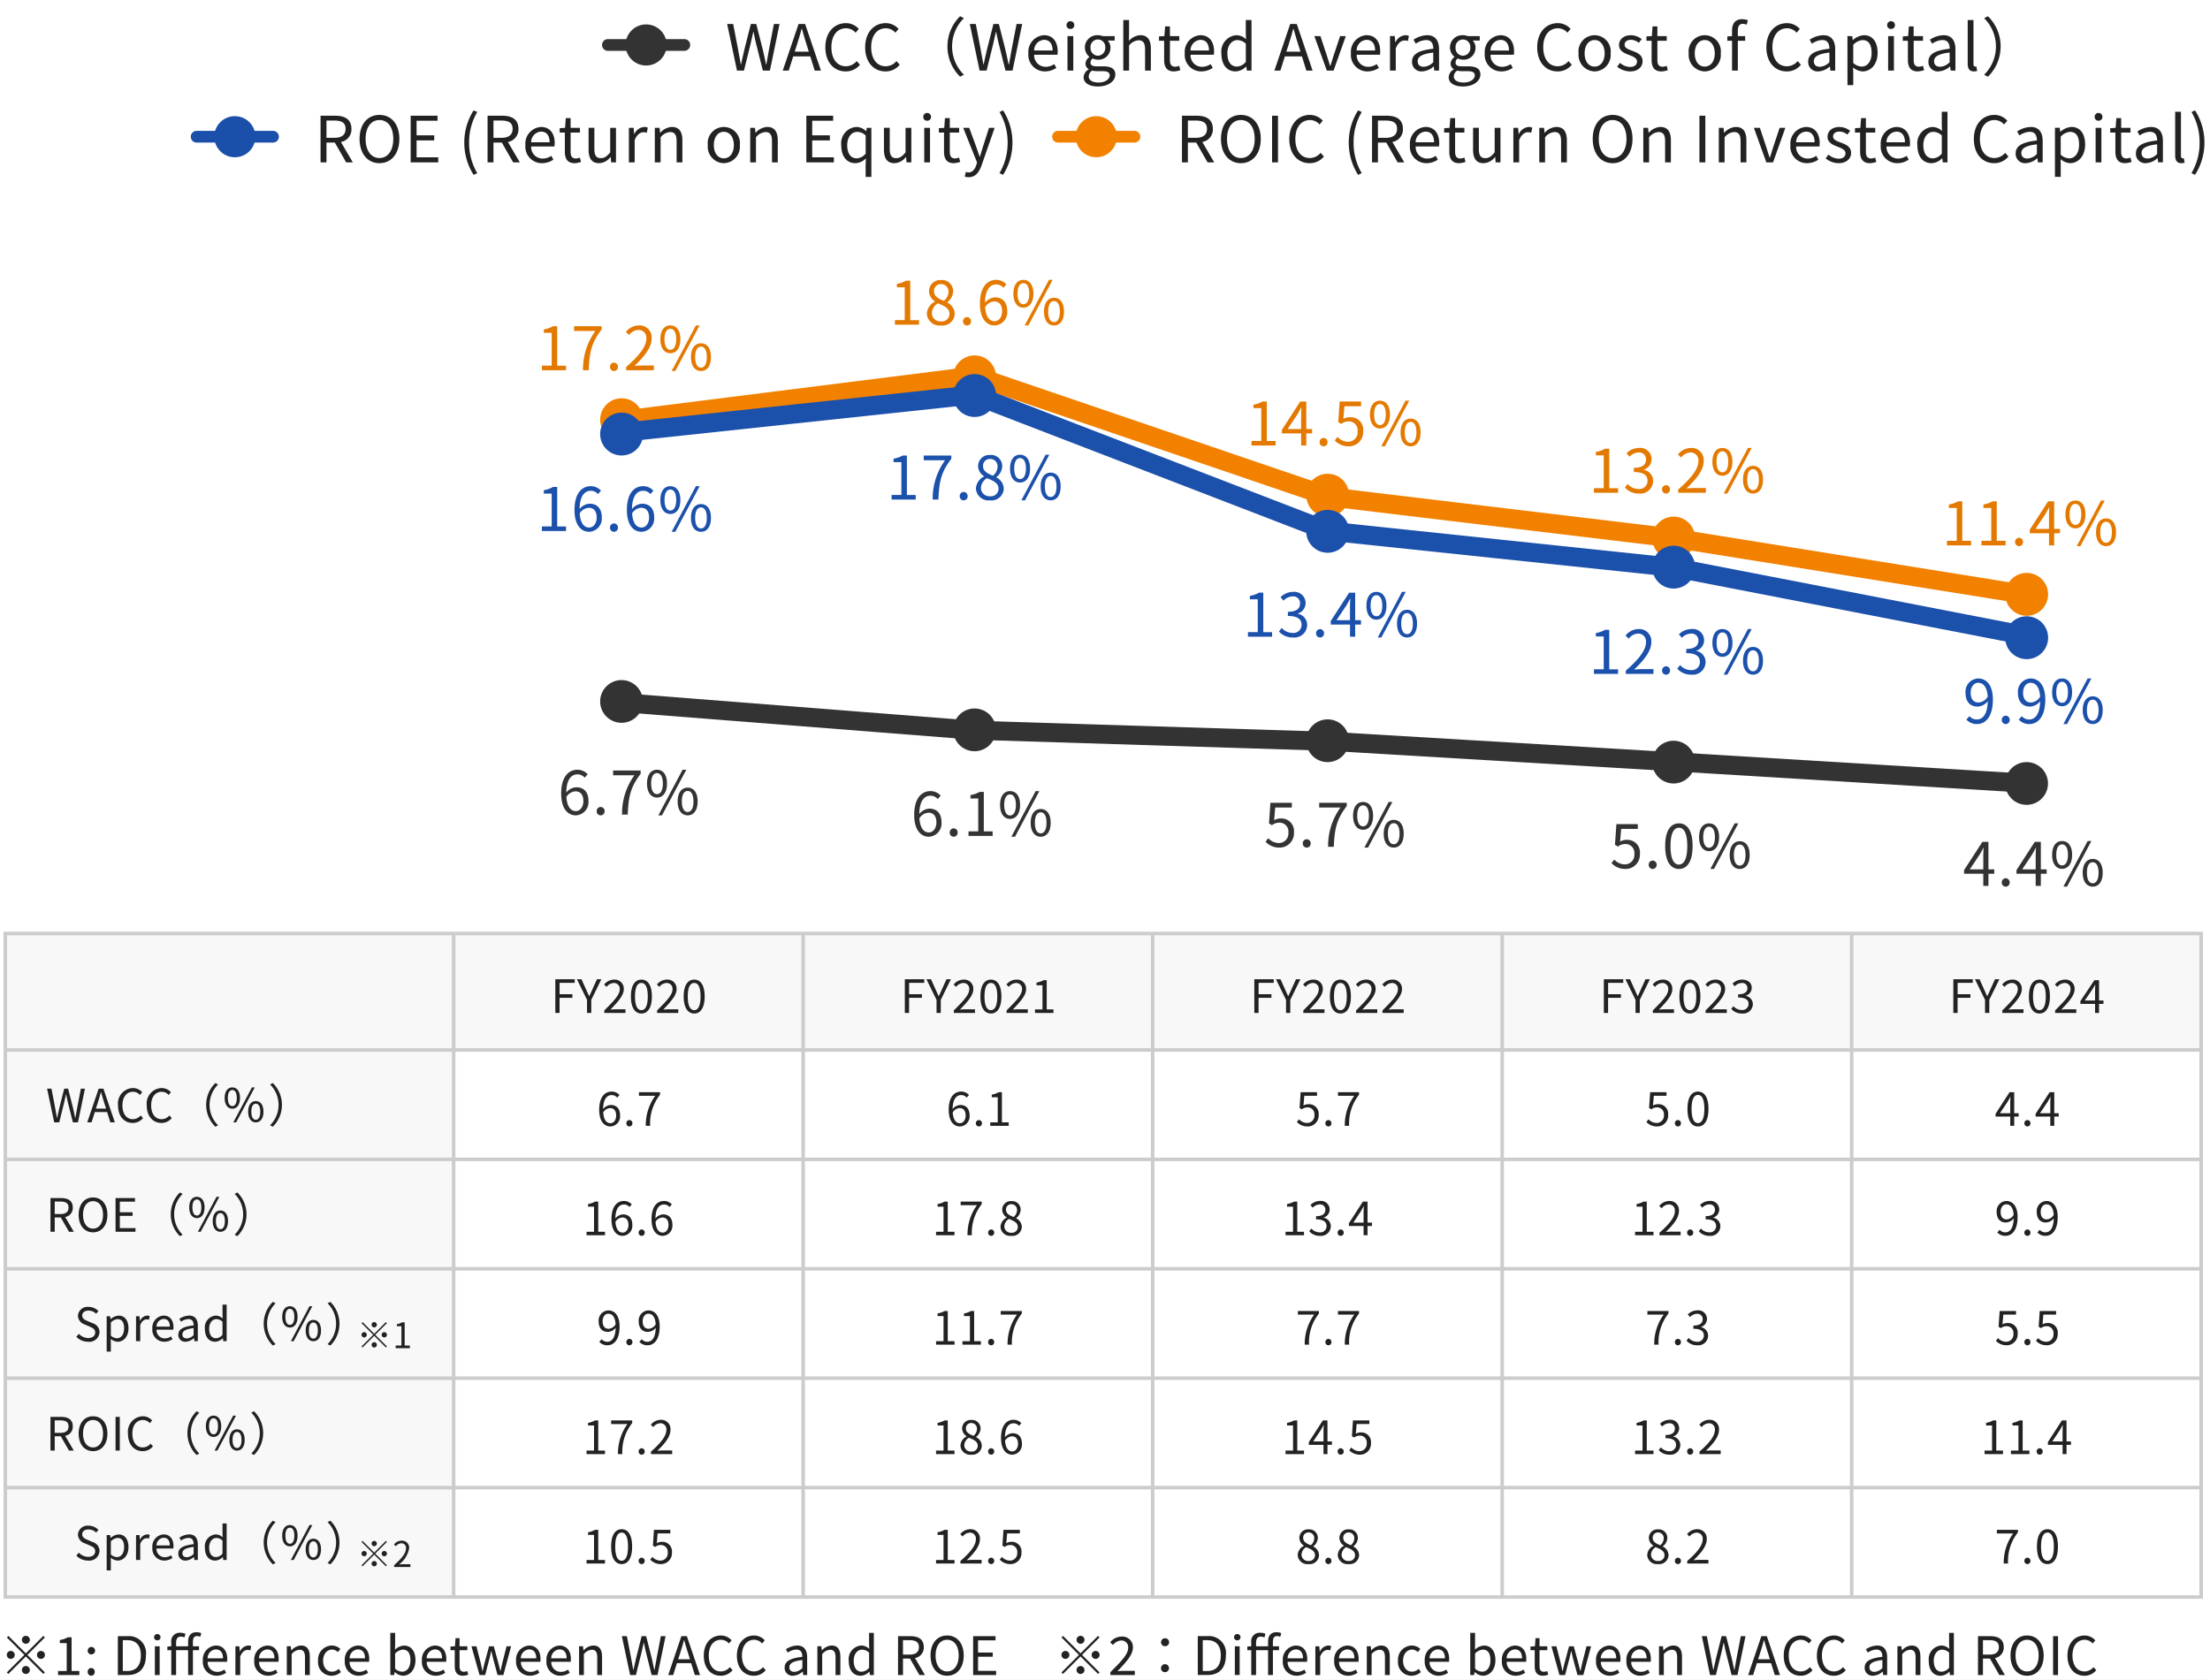 <svg xmlns="http://www.w3.org/2000/svg" xmlns:xlink="http://www.w3.org/1999/xlink" width="313" height="238" viewBox="0 0 313 238">
  <rect x="0" y="0" width="313" height="238" fill="#808080" stroke="none"/>
  <defs>
    <clipPath id="clip-highlight_img_profitability-and-cost-of-capital_3">
      <rect width="313" height="238"/>
    </clipPath>
  </defs>
  <g id="highlight_img_profitability-and-cost-of-capital_3" data-name="highlight_img_profitability-and-cost-of-capital – 3" clip-path="url(#clip-highlight_img_profitability-and-cost-of-capital_3)">
    <rect width="313" height="238" fill="#fff"/>
    <path id="長方形_56863" data-name="長方形 56863" d="M0,0H311.5V94.5H0Z" transform="translate(0.5 132)" fill="#ccc"/>
    <path id="長方形_56864" data-name="長方形 56864" d="M0,0H49V15H0Z" transform="translate(64.5 164.5)" fill="#fff"/>
    <path id="パス_192882" data-name="パス 192882" d="M.572,0H3.185V-.494H2.23V-4.771H1.775a2.87,2.87,0,0,1-.988.345v.377h.845V-.494H.572Zm5.07-2.516c.579,0,.865.41.865,1.053S6.149-.377,5.694-.377c-.6,0-.956-.54-1.027-1.528A1.232,1.232,0,0,1,5.642-2.516Zm.052,2.6A1.431,1.431,0,0,0,7.059-1.463c0-.995-.514-1.495-1.32-1.495a1.482,1.482,0,0,0-1.085.578c.026-1.482.578-1.982,1.228-1.982A1.007,1.007,0,0,1,6.65-4l.325-.371a1.464,1.464,0,0,0-1.112-.487c-.923,0-1.762.715-1.762,2.581C4.1-.7,4.778.084,5.694.084Zm2.684,0a.429.429,0,0,0,.429-.449.437.437,0,0,0-.429-.461.437.437,0,0,0-.429.461A.429.429,0,0,0,8.378.084Zm2.938-2.6c.578,0,.865.41.865,1.053s-.358,1.086-.812,1.086c-.6,0-.955-.54-1.027-1.528A1.232,1.232,0,0,1,11.317-2.516Zm.052,2.6a1.431,1.431,0,0,0,1.365-1.547c0-.995-.514-1.495-1.32-1.495a1.482,1.482,0,0,0-1.085.578c.026-1.482.578-1.982,1.229-1.982A1.007,1.007,0,0,1,12.324-4l.325-.371a1.464,1.464,0,0,0-1.112-.487c-.923,0-1.761.715-1.761,2.581C9.776-.7,10.452.084,11.369.084Z" transform="translate(82.5 175)" fill="#222"/>
    <path id="長方形_56864-2" data-name="長方形 56864" d="M0,0H49V15H0Z" transform="translate(114 164.5)" fill="#fff"/>
    <path id="パス_192883" data-name="パス 192883" d="M.572,0H3.185V-.494H2.23V-4.771H1.775a2.87,2.87,0,0,1-.988.345v.377h.845V-.494H.572ZM5.025,0h.617a6.52,6.52,0,0,1,1.4-4.407v-.364H4.056v.514H6.364A7.056,7.056,0,0,0,5.025,0ZM8.378.084a.429.429,0,0,0,.429-.449.437.437,0,0,0-.429-.461.437.437,0,0,0-.429.461A.429.429,0,0,0,8.378.084Zm2.847,0a1.332,1.332,0,0,0,1.495-1.235A1.39,1.39,0,0,0,11.915-2.4v-.032a1.562,1.562,0,0,0,.637-1.151,1.205,1.205,0,0,0-1.306-1.254A1.212,1.212,0,0,0,9.939-3.627a1.325,1.325,0,0,0,.644,1.1V-2.5A1.526,1.526,0,0,0,9.7-1.183,1.367,1.367,0,0,0,11.226.084Zm.325-2.672c-.559-.221-1.073-.468-1.073-1.04a.734.734,0,0,1,.76-.774.79.79,0,0,1,.806.852A1.278,1.278,0,0,1,11.551-2.587Zm-.312,2.23a.914.914,0,0,1-.995-.878,1.3,1.3,0,0,1,.65-1.079c.676.273,1.261.514,1.261,1.151A.825.825,0,0,1,11.239-.358Z" transform="translate(132 175)" fill="#222"/>
    <path id="長方形_56864-3" data-name="長方形 56864" d="M0,0H49V15H0Z" transform="translate(163.5 164.5)" fill="#fff"/>
    <path id="パス_192884" data-name="パス 192884" d="M.572,0H3.185V-.494H2.23V-4.771H1.775a2.87,2.87,0,0,1-.988.345v.377h.845V-.494H.572ZM5.454.084A1.387,1.387,0,0,0,6.981-1.274,1.226,1.226,0,0,0,5.974-2.483v-.026A1.19,1.19,0,0,0,6.819-3.66a1.224,1.224,0,0,0-1.385-1.2A1.908,1.908,0,0,0,4.1-4.284l.319.377a1.391,1.391,0,0,1,.988-.462.731.731,0,0,1,.806.754c0,.514-.338.91-1.319.91v.455c1.1,0,1.482.384,1.482.949a.879.879,0,0,1-.969.891A1.575,1.575,0,0,1,4.225-.956l-.3.39A1.972,1.972,0,0,0,5.454.084Zm2.925,0a.429.429,0,0,0,.429-.449.437.437,0,0,0-.429-.461.437.437,0,0,0-.429.461A.429.429,0,0,0,8.378.084ZM10.16-1.788l1.085-1.625c.136-.234.267-.468.384-.7h.026c-.013.247-.033.63-.033.865v1.462ZM11.622,0h.559V-1.313h.63v-.474h-.63V-4.771h-.656L9.542-1.7v.39h2.08Z" transform="translate(181.5 175)" fill="#222"/>
    <path id="長方形_56864-4" data-name="長方形 56864" d="M0,0H49V15H0Z" transform="translate(213 164.5)" fill="#fff"/>
    <path id="パス_192885" data-name="パス 192885" d="M.572,0H3.185V-.494H2.23V-4.771H1.775a2.87,2.87,0,0,1-.988.345v.377h.845V-.494H.572ZM4.024,0h3V-.514H5.7c-.241,0-.533.026-.78.046C6.039-1.528,6.786-2.5,6.786-3.445A1.307,1.307,0,0,0,5.4-4.856a1.822,1.822,0,0,0-1.4.7l.344.338a1.334,1.334,0,0,1,.988-.553.838.838,0,0,1,.878.943c0,.819-.689,1.768-2.184,3.075ZM8.378.084a.429.429,0,0,0,.429-.449.437.437,0,0,0-.429-.461.437.437,0,0,0-.429.461A.429.429,0,0,0,8.378.084Zm2.75,0a1.387,1.387,0,0,0,1.528-1.359,1.226,1.226,0,0,0-1.007-1.209v-.026a1.19,1.19,0,0,0,.845-1.151,1.224,1.224,0,0,0-1.385-1.2,1.908,1.908,0,0,0-1.332.572l.318.377a1.391,1.391,0,0,1,.988-.462.731.731,0,0,1,.806.754c0,.514-.338.91-1.319.91v.455c1.1,0,1.482.384,1.482.949a.879.879,0,0,1-.969.891A1.575,1.575,0,0,1,9.9-.956l-.3.39A1.972,1.972,0,0,0,11.128.084Z" transform="translate(231 175)" fill="#222"/>
    <path id="長方形_56864-5" data-name="長方形 56864" d="M0,0H49V15H0Z" transform="translate(262.5 164.5)" fill="#fff"/>
    <path id="パス_192886" data-name="パス 192886" d="M.845-3.309c0-.65.351-1.079.806-1.079.611,0,.975.52,1.04,1.5a1.249,1.249,0,0,1-.995.637C1.131-2.249.845-2.665.845-3.309ZM1.521.084c.9,0,1.729-.741,1.729-2.672,0-1.515-.682-2.269-1.6-2.269A1.431,1.431,0,0,0,.286-3.309c0,.988.52,1.5,1.313,1.5a1.482,1.482,0,0,0,1.1-.585C2.652-.917,2.119-.41,1.5-.41A1.051,1.051,0,0,1,.709-.774L.377-.4A1.516,1.516,0,0,0,1.521.084Zm3.12,0A.429.429,0,0,0,5.07-.364a.437.437,0,0,0-.429-.461.437.437,0,0,0-.429.461A.429.429,0,0,0,4.641.084ZM6.52-3.309c0-.65.351-1.079.806-1.079.611,0,.975.52,1.04,1.5a1.249,1.249,0,0,1-.995.637C6.806-2.249,6.52-2.665,6.52-3.309ZM7.2.084c.9,0,1.729-.741,1.729-2.672,0-1.515-.682-2.269-1.6-2.269A1.431,1.431,0,0,0,5.961-3.309c0,.988.52,1.5,1.313,1.5a1.482,1.482,0,0,0,1.1-.585C8.327-.917,7.794-.41,7.176-.41a1.051,1.051,0,0,1-.793-.364L6.052-.4A1.516,1.516,0,0,0,7.2.084Z" transform="translate(282.5 175)" fill="#222"/>
    <path id="長方形_56864-6" data-name="長方形 56864" d="M0,0H63V15H0Z" transform="translate(1 164.5)" fill="#f8f8f8"/>
    <path id="パス_192887" data-name="パス 192887" d="M.65,8h.6V5.978h.858L3.27,8h.682L2.73,5.913A1.292,1.292,0,0,0,3.809,4.575c0-.995-.7-1.346-1.664-1.346H.65Zm.6-2.509V3.723h.8c.747,0,1.157.221,1.157.852s-.41.917-1.157.917ZM6.676,8.085c1.2,0,2.035-.956,2.035-2.483S7.872,3.144,6.676,3.144,4.641,4.074,4.641,5.6,5.48,8.085,6.676,8.085Zm0-.527c-.858,0-1.417-.767-1.417-1.957s.559-1.93,1.417-1.93,1.417.734,1.417,1.93S7.527,7.558,6.676,7.558ZM9.867,8h2.821V7.486H10.472V5.751h1.807V5.238H10.472v-1.5h2.145V3.229H9.867Zm7.819-2.47A4.319,4.319,0,0,0,18.98,8.624l.39-.2a4.065,4.065,0,0,1,0-5.785l-.39-.2A4.319,4.319,0,0,0,17.687,5.53Zm3.7.54c.65,0,1.085-.553,1.085-1.515s-.435-1.5-1.085-1.5-1.086.546-1.086,1.5S20.735,6.069,21.392,6.069Zm0-.371c-.377,0-.637-.384-.637-1.144s.26-1.131.637-1.131.63.364.63,1.131S21.768,5.7,21.392,5.7Zm3.322,2.308c.656,0,1.085-.553,1.085-1.515s-.429-1.5-1.085-1.5-1.079.546-1.079,1.5S24.063,8.007,24.713,8.007Zm0-.371c-.377,0-.631-.384-.631-1.144s.253-1.131.631-1.131.637.37.637,1.131S25.1,7.636,24.713,7.636Zm-3.185.371h.4l2.639-4.953h-.4ZM28.412,5.53a4.319,4.319,0,0,0-1.294-3.094l-.39.2a4.065,4.065,0,0,1,0,5.785l.39.2A4.319,4.319,0,0,0,28.412,5.53Z" transform="translate(6.5 166.5)" fill="#222"/>
    <path id="長方形_56864-7" data-name="長方形 56864" d="M0,0H49V15H0Z" transform="translate(64.5 195.5)" fill="#fff"/>
    <path id="パス_192888" data-name="パス 192888" d="M.572,0H3.185V-.494H2.23V-4.771H1.775a2.87,2.87,0,0,1-.988.345v.377h.845V-.494H.572ZM5.025,0h.617a6.52,6.52,0,0,1,1.4-4.407v-.364H4.056v.514H6.364A7.056,7.056,0,0,0,5.025,0ZM8.378.084a.429.429,0,0,0,.429-.449.437.437,0,0,0-.429-.461.437.437,0,0,0-.429.461A.429.429,0,0,0,8.378.084ZM9.7,0h3V-.514H11.375c-.241,0-.533.026-.78.046,1.118-1.06,1.865-2.028,1.865-2.977a1.307,1.307,0,0,0-1.385-1.411,1.822,1.822,0,0,0-1.4.7l.344.338A1.334,1.334,0,0,1,11-4.368a.838.838,0,0,1,.878.943c0,.819-.689,1.768-2.184,3.075Z" transform="translate(82.5 206)" fill="#222"/>
    <path id="長方形_56864-8" data-name="長方形 56864" d="M0,0H49V15H0Z" transform="translate(114 195.5)" fill="#fff"/>
    <path id="パス_192889" data-name="パス 192889" d="M.572,0H3.185V-.494H2.23V-4.771H1.775a2.87,2.87,0,0,1-.988.345v.377h.845V-.494H.572ZM5.551.084a1.332,1.332,0,0,0,1.5-1.235A1.39,1.39,0,0,0,6.24-2.4v-.032a1.562,1.562,0,0,0,.637-1.151A1.205,1.205,0,0,0,5.571-4.836,1.212,1.212,0,0,0,4.264-3.627a1.325,1.325,0,0,0,.644,1.1V-2.5A1.526,1.526,0,0,0,4.03-1.183,1.367,1.367,0,0,0,5.551.084Zm.325-2.672C5.317-2.808,4.8-3.055,4.8-3.627a.734.734,0,0,1,.76-.774.79.79,0,0,1,.806.852A1.278,1.278,0,0,1,5.876-2.587ZM5.564-.358a.914.914,0,0,1-.995-.878,1.3,1.3,0,0,1,.65-1.079c.676.273,1.261.514,1.261,1.151A.825.825,0,0,1,5.564-.358ZM8.378.084a.429.429,0,0,0,.429-.449.437.437,0,0,0-.429-.461.437.437,0,0,0-.429.461A.429.429,0,0,0,8.378.084Zm2.938-2.6c.578,0,.865.41.865,1.053s-.358,1.086-.812,1.086c-.6,0-.955-.54-1.027-1.528A1.232,1.232,0,0,1,11.317-2.516Zm.052,2.6a1.431,1.431,0,0,0,1.365-1.547c0-.995-.514-1.495-1.32-1.495a1.482,1.482,0,0,0-1.085.578c.026-1.482.578-1.982,1.229-1.982A1.007,1.007,0,0,1,12.324-4l.325-.371a1.464,1.464,0,0,0-1.112-.487c-.923,0-1.761.715-1.761,2.581C9.776-.7,10.452.084,11.369.084Z" transform="translate(132 206)" fill="#222"/>
    <path id="長方形_56864-9" data-name="長方形 56864" d="M0,0H49V15H0Z" transform="translate(163.5 195.5)" fill="#fff"/>
    <path id="パス_192890" data-name="パス 192890" d="M.572,0H3.185V-.494H2.23V-4.771H1.775a2.87,2.87,0,0,1-.988.345v.377h.845V-.494H.572ZM4.485-1.788,5.571-3.413c.136-.234.266-.468.384-.7H5.98c-.013.247-.033.63-.033.865v1.462ZM5.948,0h.559V-1.313h.63v-.474h-.63V-4.771H5.85L3.868-1.7v.39h2.08ZM8.378.084a.429.429,0,0,0,.429-.449.437.437,0,0,0-.429-.461.437.437,0,0,0-.429.461A.429.429,0,0,0,8.378.084Zm2.73,0a1.547,1.547,0,0,0,1.56-1.638,1.36,1.36,0,0,0-1.437-1.515,1.386,1.386,0,0,0-.708.189l.117-1.378h1.8v-.514H10.121L9.971-2.535l.319.195a1.3,1.3,0,0,1,.793-.28.964.964,0,0,1,.988,1.086A1.03,1.03,0,0,1,11.057-.41a1.567,1.567,0,0,1-1.17-.527l-.292.39A2.024,2.024,0,0,0,11.109.084Z" transform="translate(181.5 206)" fill="#222"/>
    <path id="長方形_56864-10" data-name="長方形 56864" d="M0,0H49V15H0Z" transform="translate(213 195.5)" fill="#fff"/>
    <path id="パス_192891" data-name="パス 192891" d="M.572,0H3.185V-.494H2.23V-4.771H1.775a2.87,2.87,0,0,1-.988.345v.377h.845V-.494H.572ZM5.454.084A1.387,1.387,0,0,0,6.981-1.274,1.226,1.226,0,0,0,5.974-2.483v-.026A1.19,1.19,0,0,0,6.819-3.66a1.224,1.224,0,0,0-1.385-1.2A1.908,1.908,0,0,0,4.1-4.284l.319.377a1.391,1.391,0,0,1,.988-.462.731.731,0,0,1,.806.754c0,.514-.338.91-1.319.91v.455c1.1,0,1.482.384,1.482.949a.879.879,0,0,1-.969.891A1.575,1.575,0,0,1,4.225-.956l-.3.39A1.972,1.972,0,0,0,5.454.084Zm2.925,0a.429.429,0,0,0,.429-.449.437.437,0,0,0-.429-.461.437.437,0,0,0-.429.461A.429.429,0,0,0,8.378.084ZM9.7,0h3V-.514H11.375c-.241,0-.533.026-.78.046,1.118-1.06,1.865-2.028,1.865-2.977a1.307,1.307,0,0,0-1.385-1.411,1.822,1.822,0,0,0-1.4.7l.344.338A1.334,1.334,0,0,1,11-4.368a.838.838,0,0,1,.878.943c0,.819-.689,1.768-2.184,3.075Z" transform="translate(231 206)" fill="#222"/>
    <path id="長方形_56864-11" data-name="長方形 56864" d="M0,0H49V15H0Z" transform="translate(262.5 195.5)" fill="#fff"/>
    <path id="パス_192892" data-name="パス 192892" d="M.572,0H3.185V-.494H2.23V-4.771H1.775a2.87,2.87,0,0,1-.988.345v.377h.845V-.494H.572ZM4.31,0H6.923V-.494H5.967V-4.771H5.512a2.87,2.87,0,0,1-.988.345v.377h.845V-.494H4.31ZM8.378.084a.429.429,0,0,0,.429-.449.437.437,0,0,0-.429-.461.437.437,0,0,0-.429.461A.429.429,0,0,0,8.378.084ZM10.16-1.788l1.085-1.625c.136-.234.267-.468.384-.7h.026c-.013.247-.033.63-.033.865v1.462ZM11.622,0h.559V-1.313h.63v-.474h-.63V-4.771h-.656L9.542-1.7v.39h2.08Z" transform="translate(280.5 206)" fill="#222"/>
    <path id="長方形_56864-12" data-name="長方形 56864" d="M0,0H63V15H0Z" transform="translate(1 195.5)" fill="#f8f8f8"/>
    <path id="パス_192893" data-name="パス 192893" d="M.65,8h.6V5.978h.858L3.27,8h.682L2.73,5.913A1.292,1.292,0,0,0,3.809,4.575c0-.995-.7-1.346-1.664-1.346H.65Zm.6-2.509V3.723h.8c.747,0,1.157.221,1.157.852s-.41.917-1.157.917ZM6.676,8.085c1.2,0,2.035-.956,2.035-2.483S7.872,3.144,6.676,3.144,4.641,4.074,4.641,5.6,5.48,8.085,6.676,8.085Zm0-.527c-.858,0-1.417-.767-1.417-1.957s.559-1.93,1.417-1.93,1.417.734,1.417,1.93S7.527,7.558,6.676,7.558ZM9.867,8h.6V3.229h-.6Zm3.835.085A1.842,1.842,0,0,0,15.165,7.4l-.332-.377a1.448,1.448,0,0,1-1.105.533c-.91,0-1.482-.754-1.482-1.957s.6-1.93,1.5-1.93a1.3,1.3,0,0,1,.975.455l.325-.39a1.762,1.762,0,0,0-1.307-.592,2.19,2.19,0,0,0-2.113,2.477C11.629,7.168,12.519,8.085,13.7,8.085ZM20.046,5.53A4.319,4.319,0,0,0,21.34,8.624l.39-.2a4.065,4.065,0,0,1,0-5.785l-.39-.2A4.319,4.319,0,0,0,20.046,5.53Zm3.7.54c.65,0,1.085-.553,1.085-1.515s-.435-1.5-1.085-1.5-1.086.546-1.086,1.5S23.095,6.069,23.751,6.069Zm0-.371c-.377,0-.637-.384-.637-1.144s.26-1.131.637-1.131.63.364.63,1.131S24.128,5.7,23.751,5.7Zm3.322,2.308c.656,0,1.085-.553,1.085-1.515s-.429-1.5-1.085-1.5-1.079.546-1.079,1.5S26.423,8.007,27.073,8.007Zm0-.371c-.377,0-.631-.384-.631-1.144s.253-1.131.631-1.131.637.37.637,1.131S27.456,7.636,27.073,7.636Zm-3.185.371h.4l2.639-4.953h-.4ZM30.771,5.53a4.319,4.319,0,0,0-1.294-3.094l-.39.2a4.065,4.065,0,0,1,0,5.785l.39.2A4.319,4.319,0,0,0,30.771,5.53Z" transform="translate(6.5 197.5)" fill="#222"/>
    <path id="長方形_56864-13" data-name="長方形 56864" d="M0,0H49V15H0Z" transform="translate(64.5 149)" fill="#fff"/>
    <path id="パス_192894" data-name="パス 192894" d="M1.9-2.516c.579,0,.865.41.865,1.053S2.412-.377,1.957-.377C1.359-.377,1-.917.93-1.9A1.232,1.232,0,0,1,1.9-2.516Zm.052,2.6A1.431,1.431,0,0,0,3.322-1.463c0-.995-.514-1.495-1.32-1.495a1.482,1.482,0,0,0-1.086.578C.943-3.861,1.5-4.361,2.145-4.361A1.007,1.007,0,0,1,2.912-4l.325-.371a1.464,1.464,0,0,0-1.112-.487C1.2-4.856.364-4.141.364-2.275.364-.7,1.04.084,1.957.084Zm2.685,0A.429.429,0,0,0,5.07-.364a.437.437,0,0,0-.429-.461.437.437,0,0,0-.429.461A.429.429,0,0,0,4.641.084ZM6.962,0h.617a6.52,6.52,0,0,1,1.4-4.407v-.364H5.993v.514H8.3A7.056,7.056,0,0,0,6.962,0Z" transform="translate(84.5 159.5)" fill="#222"/>
    <path id="長方形_56864-14" data-name="長方形 56864" d="M0,0H49V15H0Z" transform="translate(114 149)" fill="#fff"/>
    <path id="パス_192895" data-name="パス 192895" d="M1.9-2.516c.579,0,.865.41.865,1.053S2.412-.377,1.957-.377C1.359-.377,1-.917.93-1.9A1.232,1.232,0,0,1,1.9-2.516Zm.052,2.6A1.431,1.431,0,0,0,3.322-1.463c0-.995-.514-1.495-1.32-1.495a1.482,1.482,0,0,0-1.086.578C.943-3.861,1.5-4.361,2.145-4.361A1.007,1.007,0,0,1,2.912-4l.325-.371a1.464,1.464,0,0,0-1.112-.487C1.2-4.856.364-4.141.364-2.275.364-.7,1.04.084,1.957.084Zm2.685,0A.429.429,0,0,0,5.07-.364a.437.437,0,0,0-.429-.461.437.437,0,0,0-.429.461A.429.429,0,0,0,4.641.084ZM6.247,0H8.86V-.494H7.9V-4.771H7.449a2.87,2.87,0,0,1-.988.345v.377h.845V-.494H6.247Z" transform="translate(134 159.5)" fill="#222"/>
    <path id="長方形_56864-15" data-name="長方形 56864" d="M0,0H49V15H0Z" transform="translate(163.5 149)" fill="#fff"/>
    <path id="パス_192896" data-name="パス 192896" d="M1.7.084a1.547,1.547,0,0,0,1.56-1.638A1.36,1.36,0,0,0,1.82-3.068a1.386,1.386,0,0,0-.709.189l.117-1.378h1.8v-.514H.709L.559-2.535l.319.195a1.3,1.3,0,0,1,.793-.28.964.964,0,0,1,.988,1.086A1.03,1.03,0,0,1,1.645-.41,1.567,1.567,0,0,1,.475-.936l-.293.39A2.024,2.024,0,0,0,1.7.084Zm2.945,0A.429.429,0,0,0,5.07-.364a.437.437,0,0,0-.429-.461.437.437,0,0,0-.429.461A.429.429,0,0,0,4.641.084ZM6.962,0h.617a6.52,6.52,0,0,1,1.4-4.407v-.364H5.993v.514H8.3A7.056,7.056,0,0,0,6.962,0Z" transform="translate(183.5 159.5)" fill="#222"/>
    <path id="長方形_56864-16" data-name="長方形 56864" d="M0,0H49V15H0Z" transform="translate(213 149)" fill="#fff"/>
    <path id="パス_192897" data-name="パス 192897" d="M1.7.084a1.547,1.547,0,0,0,1.56-1.638A1.36,1.36,0,0,0,1.82-3.068a1.386,1.386,0,0,0-.709.189l.117-1.378h1.8v-.514H.709L.559-2.535l.319.195a1.3,1.3,0,0,1,.793-.28.964.964,0,0,1,.988,1.086A1.03,1.03,0,0,1,1.645-.41,1.567,1.567,0,0,1,.475-.936l-.293.39A2.024,2.024,0,0,0,1.7.084Zm2.945,0A.429.429,0,0,0,5.07-.364a.437.437,0,0,0-.429-.461.437.437,0,0,0-.429.461A.429.429,0,0,0,4.641.084Zm2.841,0c.9,0,1.482-.826,1.482-2.483S8.385-4.856,7.482-4.856s-1.489.8-1.489,2.457S6.572.084,7.482.084Zm0-.475c-.546,0-.91-.6-.91-2.009s.364-1.982.91-1.982.9.592.9,1.982S8.021-.39,7.482-.39Z" transform="translate(233 159.5)" fill="#222"/>
    <path id="長方形_56864-17" data-name="長方形 56864" d="M0,0H49V15H0Z" transform="translate(262.5 149)" fill="#fff"/>
    <path id="パス_192898" data-name="パス 192898" d="M.748-1.788,1.833-3.413c.137-.234.267-.468.383-.7h.026c-.013.247-.033.63-.033.865v1.462ZM2.21,0h.559V-1.313H3.4v-.474h-.63V-4.771H2.113L.13-1.7v.39H2.21ZM4.641.084A.429.429,0,0,0,5.07-.364a.437.437,0,0,0-.429-.461.437.437,0,0,0-.429.461A.429.429,0,0,0,4.641.084ZM6.422-1.788,7.508-3.413c.136-.234.266-.468.384-.7h.026c-.013.247-.033.63-.033.865v1.462ZM7.885,0h.559V-1.313h.63v-.474h-.63V-4.771H7.787L5.8-1.7v.39h2.08Z" transform="translate(282.5 159.5)" fill="#222"/>
    <path id="長方形_56864-18" data-name="長方形 56864" d="M0,0H63V15H0Z" transform="translate(1 149)" fill="#f8f8f8"/>
    <path id="パス_192899" data-name="パス 192899" d="M1.177,8h.715L2.6,5.127c.078-.377.162-.722.24-1.085h.026c.078.364.149.708.234,1.085L3.822,8h.722l.988-4.771H4.953l-.5,2.6Q4.316,6.59,4.18,7.37H4.147c-.11-.52-.221-1.034-.338-1.541l-.663-2.6H2.594l-.657,2.6C1.82,6.342,1.7,6.856,1.592,7.37H1.567c-.091-.514-.189-1.027-.28-1.541l-.5-2.6H.169ZM7.313,5.335c.169-.54.325-1.053.475-1.612h.026c.156.553.306,1.073.481,1.612l.227.728H7.079ZM5.857,8h.611l.462-1.456H8.671L9.126,8h.637L8.145,3.229h-.67Zm6.435.085A1.842,1.842,0,0,0,13.754,7.4l-.332-.377a1.448,1.448,0,0,1-1.1.533c-.91,0-1.482-.754-1.482-1.957s.6-1.93,1.5-1.93a1.3,1.3,0,0,1,.975.455l.325-.39a1.762,1.762,0,0,0-1.307-.592,2.19,2.19,0,0,0-2.113,2.477C10.218,7.168,11.109,8.085,12.292,8.085Zm4.069,0A1.842,1.842,0,0,0,17.823,7.4l-.332-.377a1.448,1.448,0,0,1-1.1.533c-.91,0-1.482-.754-1.482-1.957s.6-1.93,1.5-1.93a1.3,1.3,0,0,1,.975.455l.325-.39A1.762,1.762,0,0,0,16.4,3.144a2.19,2.19,0,0,0-2.113,2.477C14.287,7.168,15.178,8.085,16.361,8.085ZM22.7,5.53A4.319,4.319,0,0,0,24,8.624l.39-.2a4.065,4.065,0,0,1,0-5.785l-.39-.2A4.319,4.319,0,0,0,22.7,5.53Zm3.705.54c.65,0,1.085-.553,1.085-1.515s-.435-1.5-1.085-1.5-1.086.546-1.086,1.5S25.753,6.069,26.41,6.069Zm0-.371c-.377,0-.637-.384-.637-1.144s.26-1.131.637-1.131.63.364.63,1.131S26.787,5.7,26.41,5.7Zm3.322,2.308c.656,0,1.085-.553,1.085-1.515s-.429-1.5-1.085-1.5-1.079.546-1.079,1.5S29.081,8.007,29.731,8.007Zm0-.371c-.377,0-.631-.384-.631-1.144s.253-1.131.631-1.131.637.37.637,1.131S30.115,7.636,29.731,7.636Zm-3.185.371h.4l2.639-4.953h-.4ZM33.43,5.53a4.319,4.319,0,0,0-1.294-3.094l-.39.2a4.065,4.065,0,0,1,0,5.785l.39.2A4.319,4.319,0,0,0,33.43,5.53Z" transform="translate(6.5 151)" fill="#222"/>
    <path id="長方形_56864-19" data-name="長方形 56864" d="M0,0H49V15H0Z" transform="translate(64.5 180)" fill="#fff"/>
    <path id="パス_192900" data-name="パス 192900" d="M.845-3.309c0-.65.351-1.079.806-1.079.611,0,.975.52,1.04,1.5a1.249,1.249,0,0,1-.995.637C1.131-2.249.845-2.665.845-3.309ZM1.521.084c.9,0,1.729-.741,1.729-2.672,0-1.515-.682-2.269-1.6-2.269A1.431,1.431,0,0,0,.286-3.309c0,.988.52,1.5,1.313,1.5a1.482,1.482,0,0,0,1.1-.585C2.652-.917,2.119-.41,1.5-.41A1.051,1.051,0,0,1,.709-.774L.377-.4A1.516,1.516,0,0,0,1.521.084Zm3.12,0A.429.429,0,0,0,5.07-.364a.437.437,0,0,0-.429-.461.437.437,0,0,0-.429.461A.429.429,0,0,0,4.641.084ZM6.52-3.309c0-.65.351-1.079.806-1.079.611,0,.975.52,1.04,1.5a1.249,1.249,0,0,1-.995.637C6.806-2.249,6.52-2.665,6.52-3.309ZM7.2.084c.9,0,1.729-.741,1.729-2.672,0-1.515-.682-2.269-1.6-2.269A1.431,1.431,0,0,0,5.961-3.309c0,.988.52,1.5,1.313,1.5a1.482,1.482,0,0,0,1.1-.585C8.327-.917,7.794-.41,7.176-.41a1.051,1.051,0,0,1-.793-.364L6.052-.4A1.516,1.516,0,0,0,7.2.084Z" transform="translate(84.5 190.5)" fill="#222"/>
    <path id="長方形_56864-20" data-name="長方形 56864" d="M0,0H49V15H0Z" transform="translate(114 180)" fill="#fff"/>
    <path id="パス_192901" data-name="パス 192901" d="M.572,0H3.185V-.494H2.23V-4.771H1.775a2.87,2.87,0,0,1-.988.345v.377h.845V-.494H.572ZM4.31,0H6.923V-.494H5.967V-4.771H5.512a2.87,2.87,0,0,1-.988.345v.377h.845V-.494H4.31ZM8.378.084a.429.429,0,0,0,.429-.449.437.437,0,0,0-.429-.461.437.437,0,0,0-.429.461A.429.429,0,0,0,8.378.084ZM10.7,0h.618a6.52,6.52,0,0,1,1.4-4.407v-.364H9.731v.514h2.308A7.056,7.056,0,0,0,10.7,0Z" transform="translate(132 190.5)" fill="#222"/>
    <path id="長方形_56864-21" data-name="長方形 56864" d="M0,0H49V15H0Z" transform="translate(163.5 180)" fill="#fff"/>
    <path id="パス_192902" data-name="パス 192902" d="M1.287,0H1.9A6.52,6.52,0,0,1,3.3-4.407v-.364H.319v.514H2.626A7.056,7.056,0,0,0,1.287,0ZM4.641.084A.429.429,0,0,0,5.07-.364a.437.437,0,0,0-.429-.461.437.437,0,0,0-.429.461A.429.429,0,0,0,4.641.084ZM6.962,0h.617a6.52,6.52,0,0,1,1.4-4.407v-.364H5.993v.514H8.3A7.056,7.056,0,0,0,6.962,0Z" transform="translate(183.5 190.5)" fill="#222"/>
    <path id="長方形_56864-22" data-name="長方形 56864" d="M0,0H49V15H0Z" transform="translate(213 180)" fill="#fff"/>
    <path id="パス_192903" data-name="パス 192903" d="M1.287,0H1.9A6.52,6.52,0,0,1,3.3-4.407v-.364H.319v.514H2.626A7.056,7.056,0,0,0,1.287,0ZM4.641.084A.429.429,0,0,0,5.07-.364a.437.437,0,0,0-.429-.461.437.437,0,0,0-.429.461A.429.429,0,0,0,4.641.084Zm2.75,0A1.387,1.387,0,0,0,8.918-1.274,1.226,1.226,0,0,0,7.911-2.483v-.026A1.19,1.19,0,0,0,8.756-3.66a1.224,1.224,0,0,0-1.385-1.2,1.908,1.908,0,0,0-1.332.572l.319.377a1.391,1.391,0,0,1,.988-.462.731.731,0,0,1,.806.754c0,.514-.338.91-1.32.91v.455c1.1,0,1.482.384,1.482.949a.879.879,0,0,1-.969.891A1.575,1.575,0,0,1,6.162-.956l-.3.39A1.972,1.972,0,0,0,7.391.084Z" transform="translate(233 190.5)" fill="#222"/>
    <path id="長方形_56864-23" data-name="長方形 56864" d="M0,0H49V15H0Z" transform="translate(262.5 180)" fill="#fff"/>
    <path id="パス_192904" data-name="パス 192904" d="M1.7.084a1.547,1.547,0,0,0,1.56-1.638A1.36,1.36,0,0,0,1.82-3.068a1.386,1.386,0,0,0-.709.189l.117-1.378h1.8v-.514H.709L.559-2.535l.319.195a1.3,1.3,0,0,1,.793-.28.964.964,0,0,1,.988,1.086A1.03,1.03,0,0,1,1.645-.41,1.567,1.567,0,0,1,.475-.936l-.293.39A2.024,2.024,0,0,0,1.7.084Zm2.945,0A.429.429,0,0,0,5.07-.364a.437.437,0,0,0-.429-.461.437.437,0,0,0-.429.461A.429.429,0,0,0,4.641.084Zm2.73,0a1.547,1.547,0,0,0,1.56-1.638A1.36,1.36,0,0,0,7.495-3.068a1.386,1.386,0,0,0-.709.189L6.9-4.258H8.7v-.514H6.383L6.234-2.535l.319.195a1.3,1.3,0,0,1,.793-.28.964.964,0,0,1,.988,1.086A1.03,1.03,0,0,1,7.319-.41a1.567,1.567,0,0,1-1.17-.527l-.293.39A2.024,2.024,0,0,0,7.371.084Z" transform="translate(282.5 190.5)" fill="#222"/>
    <path id="長方形_56864-24" data-name="長方形 56864" d="M0,0H63V15H0Z" transform="translate(1 180)" fill="#f8f8f8"/>
    <path id="パス_192905" data-name="パス 192905" d="M2.5-2.95a.378.378,0,0,0,.375-.375A.378.378,0,0,0,2.5-3.7a.378.378,0,0,0-.375.375A.378.378,0,0,0,2.5-2.95Zm0,.905L.85-3.7.705-3.55,2.355-1.9.7-.245.845-.1,2.5-1.755,4.15-.105,4.3-.25,2.645-1.9,4.3-3.55,4.15-3.7ZM1.45-1.9a.378.378,0,0,0-.375-.375A.378.378,0,0,0,.7-1.9a.378.378,0,0,0,.375.375A.378.378,0,0,0,1.45-1.9Zm2.1,0a.378.378,0,0,0,.375.375A.378.378,0,0,0,4.3-1.9a.378.378,0,0,0-.375-.375A.378.378,0,0,0,3.55-1.9ZM2.5-.85a.378.378,0,0,0-.375.375A.378.378,0,0,0,2.5-.1a.378.378,0,0,0,.375-.375A.378.378,0,0,0,2.5-.85ZM5.54,0H7.55V-.38H6.815V-3.67h-.35a2.208,2.208,0,0,1-.76.265v.29h.65V-.38H5.54Z" transform="translate(50.5 191)" fill="#222"/>
    <path id="パス_192906" data-name="パス 192906" d="M1.976.084A1.439,1.439,0,0,0,3.595-1.268a1.327,1.327,0,0,0-.982-1.274l-.683-.293c-.371-.156-.787-.332-.787-.793,0-.429.351-.7.891-.7a1.544,1.544,0,0,1,1.086.448l.319-.383a1.954,1.954,0,0,0-1.4-.592,1.356,1.356,0,0,0-1.5,1.267A1.346,1.346,0,0,0,1.5-2.366l.689.3c.449.2.793.358.793.845,0,.468-.377.78-1,.78A1.846,1.846,0,0,1,.67-1.034l-.364.41A2.277,2.277,0,0,0,1.976.084Zm2.632,1.4H5.2V.293L5.187-.325a1.593,1.593,0,0,0,.975.41c.813,0,1.534-.7,1.534-1.9,0-1.086-.494-1.8-1.4-1.8a1.882,1.882,0,0,0-1.124.494h-.02L5.1-3.53H4.609ZM6.064-.41A1.368,1.368,0,0,1,5.2-.78V-2.633a1.471,1.471,0,0,1,.949-.487c.669,0,.93.526.93,1.307C7.079-.936,6.649-.41,6.064-.41Zm2.7.41H9.36V-2.269c.234-.6.6-.813.891-.813a.835.835,0,0,1,.345.059l.11-.52a.752.752,0,0,0-.377-.078,1.219,1.219,0,0,0-1,.735H9.308L9.256-3.53H8.768Zm4,.084a2.1,2.1,0,0,0,1.17-.364l-.214-.39a1.522,1.522,0,0,1-.884.28,1.169,1.169,0,0,1-1.17-1.235h2.379a2.309,2.309,0,0,0,.026-.338c0-1.007-.507-1.658-1.4-1.658a1.707,1.707,0,0,0-1.592,1.859A1.687,1.687,0,0,0,12.772.084Zm-1.1-2.139a1.084,1.084,0,0,1,1.014-1.092c.552,0,.878.384.878,1.092ZM15.788.084a1.891,1.891,0,0,0,1.17-.507h.019L17.03,0h.488V-2.171c0-.871-.364-1.45-1.222-1.45a2.655,2.655,0,0,0-1.391.462l.234.41a1.945,1.945,0,0,1,1.06-.377c.578,0,.728.435.728.891-1.5.169-2.171.553-2.171,1.32A.957.957,0,0,0,15.788.084Zm.169-.475c-.351,0-.624-.162-.624-.565,0-.455.4-.748,1.592-.891v.988A1.442,1.442,0,0,1,15.957-.39Zm4.017.475a1.574,1.574,0,0,0,1.073-.5h.019L21.118,0H21.6V-5.174h-.585v1.359l.026.611a1.436,1.436,0,0,0-.995-.416,1.67,1.67,0,0,0-1.528,1.859C18.518-.585,19.09.084,19.975.084ZM20.1-.41c-.624,0-.975-.507-.975-1.359,0-.806.448-1.352,1.021-1.352a1.265,1.265,0,0,1,.865.371V-.9A1.235,1.235,0,0,1,20.1-.41ZM26.851-2.47A4.319,4.319,0,0,0,28.145.624l.39-.2A4.068,4.068,0,0,1,27.326-2.47a4.068,4.068,0,0,1,1.209-2.892l-.39-.2A4.319,4.319,0,0,0,26.851-2.47Zm3.705.54c.65,0,1.085-.553,1.085-1.515s-.435-1.5-1.085-1.5-1.086.546-1.086,1.5S29.9-1.931,30.557-1.931Zm0-.37c-.377,0-.637-.384-.637-1.144s.26-1.131.637-1.131.63.364.63,1.131S30.934-2.3,30.557-2.3ZM33.878.007c.656,0,1.085-.553,1.085-1.515s-.429-1.5-1.085-1.5-1.079.546-1.079,1.5S33.228.007,33.878.007Zm0-.371c-.377,0-.631-.383-.631-1.144s.253-1.131.631-1.131.637.371.637,1.131S34.262-.364,33.878-.364ZM30.693.007h.4l2.639-4.953h-.4ZM37.576-2.47a4.319,4.319,0,0,0-1.293-3.094l-.39.2A4.068,4.068,0,0,1,37.1-2.47,4.068,4.068,0,0,1,35.893.423l.39.2A4.319,4.319,0,0,0,37.576-2.47Z" transform="translate(10.5 190)" fill="#222"/>
    <path id="長方形_56864-25" data-name="長方形 56864" d="M0,0H49V15H0Z" transform="translate(64.5 211)" fill="#fff"/>
    <path id="パス_192907" data-name="パス 192907" d="M.572,0H3.185V-.494H2.23V-4.771H1.775a2.87,2.87,0,0,1-.988.345v.377h.845V-.494H.572ZM5.545.084c.9,0,1.482-.826,1.482-2.483S6.448-4.856,5.545-4.856s-1.489.8-1.489,2.457S4.635.084,5.545.084Zm0-.475c-.546,0-.91-.6-.91-2.009S5-4.381,5.545-4.381s.9.592.9,1.982S6.084-.39,5.545-.39ZM8.378.084a.429.429,0,0,0,.429-.449.437.437,0,0,0-.429-.461.437.437,0,0,0-.429.461A.429.429,0,0,0,8.378.084Zm2.73,0a1.547,1.547,0,0,0,1.56-1.638,1.36,1.36,0,0,0-1.437-1.515,1.386,1.386,0,0,0-.708.189l.117-1.378h1.8v-.514H10.121L9.971-2.535l.319.195a1.3,1.3,0,0,1,.793-.28.964.964,0,0,1,.988,1.086A1.03,1.03,0,0,1,11.057-.41a1.567,1.567,0,0,1-1.17-.527l-.292.39A2.024,2.024,0,0,0,11.109.084Z" transform="translate(82.5 221.5)" fill="#222"/>
    <path id="長方形_56864-26" data-name="長方形 56864" d="M0,0H49V15H0Z" transform="translate(114 211)" fill="#fff"/>
    <path id="パス_192908" data-name="パス 192908" d="M.572,0H3.185V-.494H2.23V-4.771H1.775a2.87,2.87,0,0,1-.988.345v.377h.845V-.494H.572ZM4.024,0h3V-.514H5.7c-.241,0-.533.026-.78.046C6.039-1.528,6.786-2.5,6.786-3.445A1.307,1.307,0,0,0,5.4-4.856a1.822,1.822,0,0,0-1.4.7l.344.338a1.334,1.334,0,0,1,.988-.553.838.838,0,0,1,.878.943c0,.819-.689,1.768-2.184,3.075ZM8.378.084a.429.429,0,0,0,.429-.449.437.437,0,0,0-.429-.461.437.437,0,0,0-.429.461A.429.429,0,0,0,8.378.084Zm2.73,0a1.547,1.547,0,0,0,1.56-1.638,1.36,1.36,0,0,0-1.437-1.515,1.386,1.386,0,0,0-.708.189l.117-1.378h1.8v-.514H10.121L9.971-2.535l.319.195a1.3,1.3,0,0,1,.793-.28.964.964,0,0,1,.988,1.086A1.03,1.03,0,0,1,11.057-.41a1.567,1.567,0,0,1-1.17-.527l-.292.39A2.024,2.024,0,0,0,11.109.084Z" transform="translate(132 221.5)" fill="#222"/>
    <path id="長方形_56864-27" data-name="長方形 56864" d="M0,0H49V15H0Z" transform="translate(163.5 211)" fill="#fff"/>
    <path id="パス_192909" data-name="パス 192909" d="M1.814.084a1.332,1.332,0,0,0,1.5-1.235A1.39,1.39,0,0,0,2.5-2.4v-.032A1.562,1.562,0,0,0,3.14-3.582,1.205,1.205,0,0,0,1.833-4.836,1.212,1.212,0,0,0,.526-3.627a1.325,1.325,0,0,0,.644,1.1V-2.5A1.526,1.526,0,0,0,.293-1.183,1.367,1.367,0,0,0,1.814.084Zm.325-2.672c-.559-.221-1.073-.468-1.073-1.04A.734.734,0,0,1,1.827-4.4a.79.79,0,0,1,.806.852A1.278,1.278,0,0,1,2.139-2.587ZM1.827-.358a.914.914,0,0,1-.995-.878,1.3,1.3,0,0,1,.65-1.079c.676.273,1.261.514,1.261,1.151A.825.825,0,0,1,1.827-.358ZM4.641.084A.429.429,0,0,0,5.07-.364a.437.437,0,0,0-.429-.461.437.437,0,0,0-.429.461A.429.429,0,0,0,4.641.084Zm2.847,0a1.332,1.332,0,0,0,1.5-1.235A1.39,1.39,0,0,0,8.177-2.4v-.032a1.562,1.562,0,0,0,.637-1.151A1.205,1.205,0,0,0,7.508-4.836,1.212,1.212,0,0,0,6.2-3.627a1.325,1.325,0,0,0,.644,1.1V-2.5a1.526,1.526,0,0,0-.878,1.313A1.367,1.367,0,0,0,7.488.084Zm.325-2.672c-.559-.221-1.073-.468-1.073-1.04A.734.734,0,0,1,7.5-4.4a.79.79,0,0,1,.806.852A1.278,1.278,0,0,1,7.813-2.587ZM7.5-.358a.914.914,0,0,1-.995-.878,1.3,1.3,0,0,1,.65-1.079c.676.273,1.261.514,1.261,1.151A.825.825,0,0,1,7.5-.358Z" transform="translate(183.5 221.5)" fill="#222"/>
    <path id="長方形_56864-28" data-name="長方形 56864" d="M0,0H49V15H0Z" transform="translate(213 211)" fill="#fff"/>
    <path id="パス_192910" data-name="パス 192910" d="M1.814.084a1.332,1.332,0,0,0,1.5-1.235A1.39,1.39,0,0,0,2.5-2.4v-.032A1.562,1.562,0,0,0,3.14-3.582,1.205,1.205,0,0,0,1.833-4.836,1.212,1.212,0,0,0,.526-3.627a1.325,1.325,0,0,0,.644,1.1V-2.5A1.526,1.526,0,0,0,.293-1.183,1.367,1.367,0,0,0,1.814.084Zm.325-2.672c-.559-.221-1.073-.468-1.073-1.04A.734.734,0,0,1,1.827-4.4a.79.79,0,0,1,.806.852A1.278,1.278,0,0,1,2.139-2.587ZM1.827-.358a.914.914,0,0,1-.995-.878,1.3,1.3,0,0,1,.65-1.079c.676.273,1.261.514,1.261,1.151A.825.825,0,0,1,1.827-.358ZM4.641.084A.429.429,0,0,0,5.07-.364a.437.437,0,0,0-.429-.461.437.437,0,0,0-.429.461A.429.429,0,0,0,4.641.084ZM5.961,0h3V-.514H7.638c-.241,0-.533.026-.78.046C7.976-1.528,8.723-2.5,8.723-3.445A1.307,1.307,0,0,0,7.339-4.856a1.822,1.822,0,0,0-1.4.7l.344.338a1.334,1.334,0,0,1,.988-.553.838.838,0,0,1,.878.943c0,.819-.689,1.768-2.184,3.075Z" transform="translate(233 221.5)" fill="#222"/>
    <path id="長方形_56864-29" data-name="長方形 56864" d="M0,0H49V15H0Z" transform="translate(262.5 211)" fill="#fff"/>
    <path id="パス_192911" data-name="パス 192911" d="M1.287,0H1.9A6.52,6.52,0,0,1,3.3-4.407v-.364H.319v.514H2.626A7.056,7.056,0,0,0,1.287,0ZM4.641.084A.429.429,0,0,0,5.07-.364a.437.437,0,0,0-.429-.461.437.437,0,0,0-.429.461A.429.429,0,0,0,4.641.084Zm2.841,0c.9,0,1.482-.826,1.482-2.483S8.385-4.856,7.482-4.856s-1.489.8-1.489,2.457S6.572.084,7.482.084Zm0-.475c-.546,0-.91-.6-.91-2.009s.364-1.982.91-1.982.9.592.9,1.982S8.021-.39,7.482-.39Z" transform="translate(282.5 221.5)" fill="#222"/>
    <path id="長方形_56864-30" data-name="長方形 56864" d="M0,0H63V15H0Z" transform="translate(1 211)" fill="#f8f8f8"/>
    <path id="パス_192912" data-name="パス 192912" d="M2.5-2.95a.378.378,0,0,0,.375-.375A.378.378,0,0,0,2.5-3.7a.378.378,0,0,0-.375.375A.378.378,0,0,0,2.5-2.95Zm0,.905L.85-3.7.705-3.55,2.355-1.9.7-.245.845-.1,2.5-1.755,4.15-.105,4.3-.25,2.645-1.9,4.3-3.55,4.15-3.7ZM1.45-1.9a.378.378,0,0,0-.375-.375A.378.378,0,0,0,.7-1.9a.378.378,0,0,0,.375.375A.378.378,0,0,0,1.45-1.9Zm2.1,0a.378.378,0,0,0,.375.375A.378.378,0,0,0,4.3-1.9a.378.378,0,0,0-.375-.375A.378.378,0,0,0,3.55-1.9ZM2.5-.85a.378.378,0,0,0-.375.375A.378.378,0,0,0,2.5-.1a.378.378,0,0,0,.375-.375A.378.378,0,0,0,2.5-.85ZM5.32,0H7.625V-.4H6.61c-.185,0-.41.02-.6.035A3.618,3.618,0,0,0,7.445-2.65,1,1,0,0,0,6.38-3.735,1.4,1.4,0,0,0,5.3-3.2l.265.26a1.026,1.026,0,0,1,.76-.425A.644.644,0,0,1,7-2.635c0,.63-.53,1.36-1.68,2.365Z" transform="translate(50.5 222)" fill="#222"/>
    <path id="パス_192913" data-name="パス 192913" d="M1.976.084A1.439,1.439,0,0,0,3.595-1.268a1.327,1.327,0,0,0-.982-1.274l-.683-.293c-.371-.156-.787-.332-.787-.793,0-.429.351-.7.891-.7a1.544,1.544,0,0,1,1.086.448l.319-.383a1.954,1.954,0,0,0-1.4-.592,1.356,1.356,0,0,0-1.5,1.267A1.346,1.346,0,0,0,1.5-2.366l.689.3c.449.2.793.358.793.845,0,.468-.377.78-1,.78A1.846,1.846,0,0,1,.67-1.034l-.364.41A2.277,2.277,0,0,0,1.976.084Zm2.632,1.4H5.2V.293L5.187-.325a1.593,1.593,0,0,0,.975.41c.813,0,1.534-.7,1.534-1.9,0-1.086-.494-1.8-1.4-1.8a1.882,1.882,0,0,0-1.124.494h-.02L5.1-3.53H4.609ZM6.064-.41A1.368,1.368,0,0,1,5.2-.78V-2.633a1.471,1.471,0,0,1,.949-.487c.669,0,.93.526.93,1.307C7.079-.936,6.649-.41,6.064-.41Zm2.7.41H9.36V-2.269c.234-.6.6-.813.891-.813a.835.835,0,0,1,.345.059l.11-.52a.752.752,0,0,0-.377-.078,1.219,1.219,0,0,0-1,.735H9.308L9.256-3.53H8.768Zm4,.084a2.1,2.1,0,0,0,1.17-.364l-.214-.39a1.522,1.522,0,0,1-.884.28,1.169,1.169,0,0,1-1.17-1.235h2.379a2.309,2.309,0,0,0,.026-.338c0-1.007-.507-1.658-1.4-1.658a1.707,1.707,0,0,0-1.592,1.859A1.687,1.687,0,0,0,12.772.084Zm-1.1-2.139a1.084,1.084,0,0,1,1.014-1.092c.552,0,.878.384.878,1.092ZM15.788.084a1.891,1.891,0,0,0,1.17-.507h.019L17.03,0h.488V-2.171c0-.871-.364-1.45-1.222-1.45a2.655,2.655,0,0,0-1.391.462l.234.41a1.945,1.945,0,0,1,1.06-.377c.578,0,.728.435.728.891-1.5.169-2.171.553-2.171,1.32A.957.957,0,0,0,15.788.084Zm.169-.475c-.351,0-.624-.162-.624-.565,0-.455.4-.748,1.592-.891v.988A1.442,1.442,0,0,1,15.957-.39Zm4.017.475a1.574,1.574,0,0,0,1.073-.5h.019L21.118,0H21.6V-5.174h-.585v1.359l.026.611a1.436,1.436,0,0,0-.995-.416,1.67,1.67,0,0,0-1.528,1.859C18.518-.585,19.09.084,19.975.084ZM20.1-.41c-.624,0-.975-.507-.975-1.359,0-.806.448-1.352,1.021-1.352a1.265,1.265,0,0,1,.865.371V-.9A1.235,1.235,0,0,1,20.1-.41ZM26.851-2.47A4.319,4.319,0,0,0,28.145.624l.39-.2A4.068,4.068,0,0,1,27.326-2.47a4.068,4.068,0,0,1,1.209-2.892l-.39-.2A4.319,4.319,0,0,0,26.851-2.47Zm3.705.54c.65,0,1.085-.553,1.085-1.515s-.435-1.5-1.085-1.5-1.086.546-1.086,1.5S29.9-1.931,30.557-1.931Zm0-.37c-.377,0-.637-.384-.637-1.144s.26-1.131.637-1.131.63.364.63,1.131S30.934-2.3,30.557-2.3ZM33.878.007c.656,0,1.085-.553,1.085-1.515s-.429-1.5-1.085-1.5-1.079.546-1.079,1.5S33.228.007,33.878.007Zm0-.371c-.377,0-.631-.383-.631-1.144s.253-1.131.631-1.131.637.371.637,1.131S34.262-.364,33.878-.364ZM30.693.007h.4l2.639-4.953h-.4ZM37.576-2.47a4.319,4.319,0,0,0-1.293-3.094l-.39.2A4.068,4.068,0,0,1,37.1-2.47,4.068,4.068,0,0,1,35.893.423l.39.2A4.319,4.319,0,0,0,37.576-2.47Z" transform="translate(10.5 221)" fill="#222"/>
    <path id="長方形_56864-31" data-name="長方形 56864" d="M0,0H49V16H0Z" transform="translate(64.5 132.5)" fill="#f8f8f8"/>
    <path id="パス_192914" data-name="パス 192914" d="M.65,0h.6V-2.139h1.82v-.507H1.255V-4.258H3.4v-.514H.65ZM5.141,0h.6V-1.853l1.43-2.919H6.552L5.934-3.419c-.143.351-.306.682-.474,1.04H5.434c-.169-.358-.312-.689-.468-1.04L4.355-4.771H3.711l1.43,2.919ZM7.585,0h3V-.514H9.236c-.247,0-.533.026-.78.046,1.1-1.157,1.891-2.022,1.891-2.893A1.283,1.283,0,0,0,8.964-4.719a1.822,1.822,0,0,0-1.4.7l.344.332a1.355,1.355,0,0,1,.988-.552.817.817,0,0,1,.878.9c0,.76-.787,1.592-2.184,2.984Zm5.259.084c.923,0,1.482-.865,1.482-2.418s-.559-2.385-1.482-2.385-1.489.832-1.489,2.385S11.921.084,12.844.084Zm0-.475c-.546,0-.91-.585-.91-1.944s.364-1.911.91-1.911.9.553.9,1.911S13.384-.39,12.844-.39ZM15.061,0h3V-.514H16.712c-.247,0-.533.026-.78.046,1.1-1.157,1.892-2.022,1.892-2.893a1.283,1.283,0,0,0-1.385-1.358,1.822,1.822,0,0,0-1.4.7l.344.332a1.355,1.355,0,0,1,.988-.552.817.817,0,0,1,.878.9c0,.76-.787,1.592-2.184,2.984Zm5.258.084c.923,0,1.482-.865,1.482-2.418s-.559-2.385-1.482-2.385-1.488.832-1.488,2.385S19.4.084,20.319.084Zm0-.475c-.546,0-.91-.585-.91-1.944s.364-1.911.91-1.911.9.553.9,1.911S20.859-.39,20.319-.39Z" transform="translate(78 143.5)" fill="#222"/>
    <path id="長方形_56864-32" data-name="長方形 56864" d="M0,0H49V16H0Z" transform="translate(114 132.5)" fill="#f8f8f8"/>
    <path id="パス_192915" data-name="パス 192915" d="M.65,0h.6V-2.139h1.82v-.507H1.255V-4.258H3.4v-.514H.65ZM5.141,0h.6V-1.853l1.43-2.919H6.552L5.934-3.419c-.143.351-.306.682-.474,1.04H5.434c-.169-.358-.312-.689-.468-1.04L4.355-4.771H3.711l1.43,2.919ZM7.585,0h3V-.514H9.236c-.247,0-.533.026-.78.046,1.1-1.157,1.891-2.022,1.891-2.893A1.283,1.283,0,0,0,8.964-4.719a1.822,1.822,0,0,0-1.4.7l.344.332a1.355,1.355,0,0,1,.988-.552.817.817,0,0,1,.878.9c0,.76-.787,1.592-2.184,2.984Zm5.259.084c.923,0,1.482-.865,1.482-2.418s-.559-2.385-1.482-2.385-1.489.832-1.489,2.385S11.921.084,12.844.084Zm0-.475c-.546,0-.91-.585-.91-1.944s.364-1.911.91-1.911.9.553.9,1.911S13.384-.39,12.844-.39ZM15.061,0h3V-.514H16.712c-.247,0-.533.026-.78.046,1.1-1.157,1.892-2.022,1.892-2.893a1.283,1.283,0,0,0-1.385-1.358,1.822,1.822,0,0,0-1.4.7l.344.332a1.355,1.355,0,0,1,.988-.552.817.817,0,0,1,.878.9c0,.76-.787,1.592-2.184,2.984Zm4.024,0H21.7V-.494h-.955V-4.635h-.455A2.745,2.745,0,0,1,19.3-4.3v.383h.845V-.494H19.084Z" transform="translate(127.5 143.5)" fill="#222"/>
    <path id="長方形_56864-33" data-name="長方形 56864" d="M0,0H49V16H0Z" transform="translate(163.5 132.5)" fill="#f8f8f8"/>
    <path id="パス_192916" data-name="パス 192916" d="M.65,0h.6V-2.139h1.82v-.507H1.255V-4.258H3.4v-.514H.65ZM5.141,0h.6V-1.853l1.43-2.919H6.552L5.934-3.419c-.143.351-.306.682-.474,1.04H5.434c-.169-.358-.312-.689-.468-1.04L4.355-4.771H3.711l1.43,2.919ZM7.585,0h3V-.514H9.236c-.247,0-.533.026-.78.046,1.1-1.157,1.891-2.022,1.891-2.893A1.283,1.283,0,0,0,8.964-4.719a1.822,1.822,0,0,0-1.4.7l.344.332a1.355,1.355,0,0,1,.988-.552.817.817,0,0,1,.878.9c0,.76-.787,1.592-2.184,2.984Zm5.259.084c.923,0,1.482-.865,1.482-2.418s-.559-2.385-1.482-2.385-1.489.832-1.489,2.385S11.921.084,12.844.084Zm0-.475c-.546,0-.91-.585-.91-1.944s.364-1.911.91-1.911.9.553.9,1.911S13.384-.39,12.844-.39ZM15.061,0h3V-.514H16.712c-.247,0-.533.026-.78.046,1.1-1.157,1.892-2.022,1.892-2.893a1.283,1.283,0,0,0-1.385-1.358,1.822,1.822,0,0,0-1.4.7l.344.332a1.355,1.355,0,0,1,.988-.552.817.817,0,0,1,.878.9c0,.76-.787,1.592-2.184,2.984ZM18.8,0h3V-.514H20.449c-.247,0-.533.026-.78.046,1.1-1.157,1.892-2.022,1.892-2.893a1.283,1.283,0,0,0-1.385-1.358,1.822,1.822,0,0,0-1.4.7l.344.332a1.355,1.355,0,0,1,.988-.552.817.817,0,0,1,.878.9c0,.76-.787,1.592-2.184,2.984Z" transform="translate(177 143.5)" fill="#222"/>
    <path id="長方形_56864-34" data-name="長方形 56864" d="M0,0H49V16H0Z" transform="translate(213 132.5)" fill="#f8f8f8"/>
    <path id="パス_192917" data-name="パス 192917" d="M.65,0h.6V-2.139h1.82v-.507H1.255V-4.258H3.4v-.514H.65ZM5.141,0h.6V-1.853l1.43-2.919H6.552L5.934-3.419c-.143.351-.306.682-.474,1.04H5.434c-.169-.358-.312-.689-.468-1.04L4.355-4.771H3.711l1.43,2.919ZM7.585,0h3V-.514H9.236c-.247,0-.533.026-.78.046,1.1-1.157,1.891-2.022,1.891-2.893A1.283,1.283,0,0,0,8.964-4.719a1.822,1.822,0,0,0-1.4.7l.344.332a1.355,1.355,0,0,1,.988-.552.817.817,0,0,1,.878.9c0,.76-.787,1.592-2.184,2.984Zm5.259.084c.923,0,1.482-.865,1.482-2.418s-.559-2.385-1.482-2.385-1.489.832-1.489,2.385S11.921.084,12.844.084Zm0-.475c-.546,0-.91-.585-.91-1.944s.364-1.911.91-1.911.9.553.9,1.911S13.384-.39,12.844-.39ZM15.061,0h3V-.514H16.712c-.247,0-.533.026-.78.046,1.1-1.157,1.892-2.022,1.892-2.893a1.283,1.283,0,0,0-1.385-1.358,1.822,1.822,0,0,0-1.4.7l.344.332a1.355,1.355,0,0,1,.988-.552.817.817,0,0,1,.878.9c0,.76-.787,1.592-2.184,2.984Zm5.167.084a1.373,1.373,0,0,0,1.528-1.32,1.214,1.214,0,0,0-1.007-1.183v-.026a1.139,1.139,0,0,0,.845-1.1c0-.754-.585-1.176-1.385-1.176a1.886,1.886,0,0,0-1.333.578l.319.37a1.4,1.4,0,0,1,.988-.468.721.721,0,0,1,.806.734c0,.488-.338.871-1.319.871v.455c1.1,0,1.482.364,1.482.916a.868.868,0,0,1-.969.852A1.575,1.575,0,0,1,19-.956l-.3.39A1.972,1.972,0,0,0,20.228.084Z" transform="translate(226.5 143.5)" fill="#222"/>
    <path id="長方形_56864-35" data-name="長方形 56864" d="M0,0H49V16H0Z" transform="translate(262.5 132.5)" fill="#f8f8f8"/>
    <path id="パス_192918" data-name="パス 192918" d="M.65,0h.6V-2.139h1.82v-.507H1.255V-4.258H3.4v-.514H.65ZM5.141,0h.6V-1.853l1.43-2.919H6.552L5.934-3.419c-.143.351-.306.682-.474,1.04H5.434c-.169-.358-.312-.689-.468-1.04L4.355-4.771H3.711l1.43,2.919ZM7.585,0h3V-.514H9.236c-.247,0-.533.026-.78.046,1.1-1.157,1.891-2.022,1.891-2.893A1.283,1.283,0,0,0,8.964-4.719a1.822,1.822,0,0,0-1.4.7l.344.332a1.355,1.355,0,0,1,.988-.552.817.817,0,0,1,.878.9c0,.76-.787,1.592-2.184,2.984Zm5.259.084c.923,0,1.482-.865,1.482-2.418s-.559-2.385-1.482-2.385-1.489.832-1.489,2.385S11.921.084,12.844.084Zm0-.475c-.546,0-.91-.585-.91-1.944s.364-1.911.91-1.911.9.553.9,1.911S13.384-.39,12.844-.39ZM15.061,0h3V-.514H16.712c-.247,0-.533.026-.78.046,1.1-1.157,1.892-2.022,1.892-2.893a1.283,1.283,0,0,0-1.385-1.358,1.822,1.822,0,0,0-1.4.7l.344.332a1.355,1.355,0,0,1,.988-.552.817.817,0,0,1,.878.9c0,.76-.787,1.592-2.184,2.984Zm4.2-1.755,1.086-1.593c.136-.227.267-.429.383-.65h.026c-.013.247-.033.643-.033.884v1.359ZM20.722,0h.559V-1.281h.63v-.475h-.63v-2.88h-.657L18.642-1.671v.39h2.08Z" transform="translate(276 143.5)" fill="#222"/>
    <path id="長方形_56864-36" data-name="長方形 56864" d="M0,0H63V16H0Z" transform="translate(1 132.5)" fill="#f8f8f8"/>
    <path id="パス_192846" data-name="パス 192846" d="M.9,10h.837V7.2H2.925l1.6,2.8h.945L3.78,7.111A1.789,1.789,0,0,0,5.274,5.257c0-1.377-.963-1.863-2.3-1.863H.9Zm.837-3.474V4.078H2.844c1.035,0,1.6.306,1.6,1.179,0,.855-.567,1.269-1.6,1.269Zm7.506,3.591c1.656,0,2.817-1.323,2.817-3.438s-1.161-3.4-2.817-3.4-2.817,1.287-2.817,3.4S7.587,10.117,9.243,10.117Zm0-.729c-1.188,0-1.962-1.062-1.962-2.709s.774-2.673,1.962-2.673S11.2,5.023,11.2,6.679,10.422,9.388,9.243,9.388ZM13.662,10h3.906V9.289H14.5v-2.4H17V6.175H14.5V4.1h2.97V3.394H13.662Zm8.919,1.773.513-.243A8.3,8.3,0,0,1,21.942,7.2a8.319,8.319,0,0,1,1.152-4.329l-.513-.234A8.4,8.4,0,0,0,21.258,7.2,8.436,8.436,0,0,0,22.581,11.773ZM24.552,10h.837V7.2h1.188l1.6,2.8h.945L27.432,7.111a1.789,1.789,0,0,0,1.494-1.854c0-1.377-.963-1.863-2.3-1.863h-2.07Zm.837-3.474V4.078H26.5c1.035,0,1.6.306,1.6,1.179,0,.855-.567,1.269-1.6,1.269Zm6.867,3.591a2.909,2.909,0,0,0,1.62-.5l-.3-.54a2.107,2.107,0,0,1-1.224.387,1.619,1.619,0,0,1-1.62-1.71h3.294a3.2,3.2,0,0,0,.036-.468c0-1.395-.7-2.3-1.944-2.3a2.364,2.364,0,0,0-2.205,2.574A2.336,2.336,0,0,0,32.256,10.117Zm-1.53-2.961a1.5,1.5,0,0,1,1.4-1.512c.765,0,1.215.531,1.215,1.512Zm6.165,2.961a3.077,3.077,0,0,0,.9-.18l-.162-.612a1.731,1.731,0,0,1-.558.126c-.567,0-.756-.342-.756-.945V5.779h1.323V5.113H36.315V3.736h-.684l-.1,1.377-.765.045v.621H35.5V8.488C35.5,9.46,35.847,10.117,36.891,10.117Zm3.456,0a2.1,2.1,0,0,0,1.62-.882h.027l.063.765h.684V5.113h-.819V8.578c-.468.585-.819.828-1.323.828-.648,0-.918-.387-.918-1.3v-3h-.819v3.1C38.862,9.451,39.321,10.117,40.347,10.117ZM44.568,10h.819V6.859c.324-.837.828-1.125,1.233-1.125a1.156,1.156,0,0,1,.477.081l.153-.72a1.042,1.042,0,0,0-.522-.108A1.687,1.687,0,0,0,45.342,6h-.027l-.072-.891h-.675Zm3.672,0h.819V6.454A1.859,1.859,0,0,1,50.4,5.707c.648,0,.927.387.927,1.305V10h.819V6.9c0-1.251-.468-1.917-1.494-1.917a2.344,2.344,0,0,0-1.638.828h-.027l-.072-.7H48.24Zm9.774.117a2.333,2.333,0,0,0,2.268-2.556,2.286,2.286,0,1,0-4.536,0A2.333,2.333,0,0,0,58.014,10.117Zm0-.684c-.846,0-1.413-.747-1.413-1.872s.567-1.89,1.413-1.89,1.422.765,1.422,1.89S58.86,9.433,58.014,9.433ZM61.749,10h.819V6.454a1.859,1.859,0,0,1,1.341-.747c.648,0,.927.387.927,1.305V10h.819V6.9c0-1.251-.468-1.917-1.494-1.917a2.344,2.344,0,0,0-1.638.828H62.5l-.072-.7h-.675ZM69.7,10H73.6V9.289H70.533v-2.4h2.5V6.175h-2.5V4.1H73.5V3.394H69.7ZM78.1,12.061h.81V5.113h-.648l-.081.468h-.027a1.935,1.935,0,0,0-1.395-.594,2.312,2.312,0,0,0-2.115,2.574c0,1.629.792,2.556,2.016,2.556a2.165,2.165,0,0,0,1.476-.684l-.036.891Zm-1.26-2.628c-.864,0-1.35-.7-1.35-1.881,0-1.116.621-1.872,1.413-1.872a1.751,1.751,0,0,1,1.2.513V8.758A1.711,1.711,0,0,1,76.842,9.433Zm5.337.684a2.1,2.1,0,0,0,1.62-.882h.027l.063.765h.684V5.113h-.819V8.578c-.468.585-.819.828-1.323.828-.648,0-.918-.387-.918-1.3v-3h-.819v3.1C80.694,9.451,81.153,10.117,82.179,10.117ZM86.4,10h.819V5.113H86.4Zm.414-5.9a.52.52,0,0,0,.549-.549.549.549,0,0,0-1.1,0A.52.52,0,0,0,86.814,4.1Zm3.78,6.012a3.077,3.077,0,0,0,.9-.18l-.162-.612a1.731,1.731,0,0,1-.558.126c-.567,0-.756-.342-.756-.945V5.779h1.323V5.113H90.018V3.736h-.684l-.1,1.377-.765.045v.621H89.2V8.488C89.2,9.46,89.55,10.117,90.594,10.117Zm2.115,1.989c.972,0,1.485-.738,1.818-1.7l1.845-5.292h-.8L94.7,7.831c-.135.432-.279.927-.414,1.368h-.045c-.153-.441-.324-.945-.468-1.368l-1-2.718h-.855l1.962,4.9-.108.369c-.2.6-.549,1.053-1.107,1.053a1.168,1.168,0,0,1-.369-.081l-.162.657A1.5,1.5,0,0,0,92.709,12.106Zm4.851-.333A8.367,8.367,0,0,0,98.892,7.2,8.336,8.336,0,0,0,97.56,2.638l-.5.234A8.4,8.4,0,0,1,98.208,7.2a8.382,8.382,0,0,1-1.152,4.329Z" transform="translate(44.5 13)" fill="#222"/>
    <path id="長方形_198898" data-name="長方形 198898" d="M0,0H12V9H0Z" transform="translate(27 15)" fill="none"/>
    <path id="楕円形_2533" data-name="楕円形 2533" d="M2.912,0A2.912,2.912,0,1,1,0,2.912,2.912,2.912,0,0,1,2.912,0Z" transform="translate(30.349 16.456)" fill="#1a4faa"/>
    <path id="長方形_198899" data-name="長方形 198899" d="M.832,0H11.647a.832.832,0,1,1,0,1.664H.832A.832.832,0,0,1,.832,0Z" transform="translate(27.021 18.536)" fill="#1a4faa"/>
    <path id="パス_192847" data-name="パス 192847" d="M1.629,10h.99L3.6,6.022c.108-.522.225-1,.333-1.5h.036c.108.5.207.981.324,1.5l1,3.978h1L7.659,3.394h-.8l-.693,3.6q-.189,1.053-.378,2.133H5.742c-.153-.72-.306-1.431-.468-2.133l-.918-3.6H3.591l-.909,3.6C2.52,7.7,2.358,8.416,2.2,9.127H2.169c-.126-.711-.261-1.422-.387-2.133l-.693-3.6H.234Zm8.5-3.69c.234-.747.45-1.458.657-2.232h.036c.216.765.423,1.485.666,2.232L11.8,7.318h-2ZM8.109,10h.846l.639-2.016h2.412L12.636,10h.882L11.277,3.394H10.35Zm8.91.117a2.55,2.55,0,0,0,2.025-.945l-.459-.522a2.005,2.005,0,0,1-1.53.738C15.8,9.388,15,8.344,15,6.679c0-1.647.828-2.673,2.079-2.673a1.8,1.8,0,0,1,1.35.63l.45-.54a2.439,2.439,0,0,0-1.809-.819c-1.674,0-2.925,1.3-2.925,3.429S15.381,10.117,17.019,10.117Zm5.634,0a2.55,2.55,0,0,0,2.025-.945l-.459-.522a2.005,2.005,0,0,1-1.53.738c-1.26,0-2.052-1.044-2.052-2.709,0-1.647.828-2.673,2.079-2.673a1.8,1.8,0,0,1,1.35.63l.45-.54a2.439,2.439,0,0,0-1.809-.819c-1.674,0-2.925,1.3-2.925,3.429S21.015,10.117,22.653,10.117ZM31.437,6.58a5.98,5.98,0,0,0,1.791,4.284l.54-.279a5.628,5.628,0,0,1,0-8.01l-.54-.279A5.98,5.98,0,0,0,31.437,6.58ZM35.991,10h.99l.981-3.978c.108-.522.225-1,.333-1.5h.036c.108.5.207.981.324,1.5l1,3.978h1l1.368-6.606h-.8l-.693,3.6q-.189,1.053-.378,2.133H40.1c-.153-.72-.306-1.431-.468-2.133l-.918-3.6h-.765l-.909,3.6c-.162.711-.324,1.422-.477,2.133h-.036c-.126-.711-.261-1.422-.387-2.133l-.693-3.6H34.6Zm9.252.117a2.909,2.909,0,0,0,1.62-.5l-.3-.54a2.107,2.107,0,0,1-1.224.387,1.619,1.619,0,0,1-1.62-1.71h3.294a3.2,3.2,0,0,0,.036-.468c0-1.395-.7-2.3-1.944-2.3A2.364,2.364,0,0,0,42.9,7.561,2.336,2.336,0,0,0,45.243,10.117Zm-1.53-2.961a1.5,1.5,0,0,1,1.4-1.512c.765,0,1.215.531,1.215,1.512ZM48.438,10h.819V5.113h-.819Zm.414-5.9a.52.52,0,0,0,.549-.549.549.549,0,0,0-1.1,0A.52.52,0,0,0,48.852,4.1ZM52.74,12.25c1.512,0,2.475-.783,2.475-1.692,0-.8-.576-1.161-1.71-1.161h-.954c-.657,0-.855-.216-.855-.531a.728.728,0,0,1,.315-.585,1.7,1.7,0,0,0,.729.171,1.676,1.676,0,0,0,1.782-1.7,1.4,1.4,0,0,0-.4-1.008h1v-.63h-1.7a2.016,2.016,0,0,0-.684-.126A1.741,1.741,0,0,0,50.9,6.733a1.716,1.716,0,0,0,.639,1.314v.036a1.192,1.192,0,0,0-.549.909.884.884,0,0,0,.45.8v.036a1.371,1.371,0,0,0-.72,1.107C50.724,11.782,51.543,12.25,52.74,12.25Zm0-4.356A1.071,1.071,0,0,1,51.7,6.733a1.048,1.048,0,1,1,2.088,0A1.076,1.076,0,0,1,52.74,7.894Zm.117,3.8c-.882,0-1.413-.342-1.413-.864A1.019,1.019,0,0,1,51.939,10a2.749,2.749,0,0,0,.63.081h.846c.648,0,1,.153,1,.6C54.414,11.2,53.793,11.692,52.857,11.692ZM56.34,10h.819V6.454A1.859,1.859,0,0,1,58.5,5.707c.648,0,.927.387.927,1.305V10h.819V6.9c0-1.251-.468-1.917-1.494-1.917a2.294,2.294,0,0,0-1.62.819L57.159,4.8V2.836H56.34Zm7.182.117a3.077,3.077,0,0,0,.9-.18l-.162-.612a1.731,1.731,0,0,1-.558.126c-.567,0-.756-.342-.756-.945V5.779h1.323V5.113H62.946V3.736h-.684l-.1,1.377-.765.045v.621h.729V8.488C62.127,9.46,62.478,10.117,63.522,10.117Zm3.87,0a2.909,2.909,0,0,0,1.62-.5l-.3-.54a2.107,2.107,0,0,1-1.224.387,1.619,1.619,0,0,1-1.62-1.71h3.294a3.2,3.2,0,0,0,.036-.468c0-1.395-.7-2.3-1.944-2.3a2.364,2.364,0,0,0-2.205,2.574A2.336,2.336,0,0,0,67.392,10.117Zm-1.53-2.961a1.5,1.5,0,0,1,1.4-1.512c.765,0,1.215.531,1.215,1.512Zm6.39,2.961a2.18,2.18,0,0,0,1.485-.693h.027l.072.576H74.5V2.836h-.81V4.717l.036.846a1.988,1.988,0,0,0-1.377-.576,2.312,2.312,0,0,0-2.115,2.574C70.236,9.19,71.028,10.117,72.252,10.117Zm.18-.684c-.864,0-1.35-.7-1.35-1.881,0-1.116.621-1.872,1.413-1.872a1.751,1.751,0,0,1,1.2.513V8.758A1.711,1.711,0,0,1,72.432,9.433ZM79.758,6.31c.234-.747.45-1.458.657-2.232h.036c.216.765.423,1.485.666,2.232l.315,1.008h-2ZM77.742,10h.846l.639-2.016h2.412L82.269,10h.882L80.91,3.394h-.927Zm7.425,0h.954l1.737-4.887h-.81l-.927,2.781c-.144.477-.3.981-.45,1.44h-.036c-.153-.459-.306-.963-.459-1.44l-.918-2.781H83.4Zm5.751.117a2.909,2.909,0,0,0,1.62-.5l-.3-.54a2.107,2.107,0,0,1-1.224.387A1.619,1.619,0,0,1,89.4,7.75h3.294a3.2,3.2,0,0,0,.036-.468c0-1.395-.7-2.3-1.944-2.3a2.364,2.364,0,0,0-2.205,2.574A2.336,2.336,0,0,0,90.918,10.117Zm-1.53-2.961a1.5,1.5,0,0,1,1.4-1.512c.765,0,1.215.531,1.215,1.512ZM94.113,10h.819V6.859c.324-.837.828-1.125,1.233-1.125a1.156,1.156,0,0,1,.477.081l.153-.72a1.042,1.042,0,0,0-.522-.108A1.687,1.687,0,0,0,94.887,6H94.86l-.072-.891h-.675Zm4.554.117a2.618,2.618,0,0,0,1.62-.7h.027l.072.585h.675V6.994c0-1.206-.5-2.007-1.692-2.007a3.676,3.676,0,0,0-1.926.639l.324.567a2.693,2.693,0,0,1,1.467-.522c.8,0,1.008.6,1.008,1.233-2.079.234-3.006.765-3.006,1.827A1.325,1.325,0,0,0,98.667,10.117ZM98.9,9.46c-.486,0-.864-.225-.864-.783,0-.63.558-1.035,2.205-1.233V8.812A2,2,0,0,1,98.9,9.46Zm5.544,2.79c1.512,0,2.475-.783,2.475-1.692,0-.8-.576-1.161-1.71-1.161h-.954c-.657,0-.855-.216-.855-.531a.728.728,0,0,1,.315-.585,1.7,1.7,0,0,0,.729.171,1.676,1.676,0,0,0,1.782-1.7,1.4,1.4,0,0,0-.4-1.008h1v-.63h-1.7a2.016,2.016,0,0,0-.684-.126,1.741,1.741,0,0,0-1.836,1.746,1.716,1.716,0,0,0,.639,1.314v.036a1.192,1.192,0,0,0-.549.909.884.884,0,0,0,.45.8v.036a1.371,1.371,0,0,0-.72,1.107C102.429,11.782,103.248,12.25,104.445,12.25Zm0-4.356A1.071,1.071,0,0,1,103.4,6.733a1.048,1.048,0,1,1,2.088,0A1.076,1.076,0,0,1,104.445,7.894Zm.117,3.8c-.882,0-1.413-.342-1.413-.864a1.019,1.019,0,0,1,.5-.828,2.749,2.749,0,0,0,.63.081h.846c.648,0,1,.153,1,.6C106.119,11.2,105.5,11.692,104.562,11.692Zm5.319-1.575a2.909,2.909,0,0,0,1.62-.5l-.3-.54a2.107,2.107,0,0,1-1.224.387,1.619,1.619,0,0,1-1.62-1.71h3.294a3.2,3.2,0,0,0,.036-.468c0-1.395-.7-2.3-1.944-2.3a2.364,2.364,0,0,0-2.205,2.574A2.336,2.336,0,0,0,109.881,10.117Zm-1.53-2.961a1.5,1.5,0,0,1,1.4-1.512c.765,0,1.215.531,1.215,1.512Zm9.486,2.961a2.55,2.55,0,0,0,2.025-.945L119.4,8.65a2.005,2.005,0,0,1-1.53.738c-1.26,0-2.052-1.044-2.052-2.709,0-1.647.828-2.673,2.079-2.673a1.8,1.8,0,0,1,1.35.63l.45-.54a2.439,2.439,0,0,0-1.809-.819c-1.674,0-2.925,1.3-2.925,3.429S116.2,10.117,117.837,10.117Zm5.256,0a2.333,2.333,0,0,0,2.268-2.556,2.286,2.286,0,1,0-4.536,0A2.333,2.333,0,0,0,123.093,10.117Zm0-.684c-.846,0-1.413-.747-1.413-1.872s.567-1.89,1.413-1.89,1.422.765,1.422,1.89S123.939,9.433,123.093,9.433Zm5.013.684c1.152,0,1.782-.657,1.782-1.449,0-.927-.783-1.215-1.494-1.485-.549-.207-1.053-.378-1.053-.846,0-.378.288-.7.909-.7a1.789,1.789,0,0,1,1.107.432l.4-.531a2.484,2.484,0,0,0-1.512-.549c-1.062,0-1.692.612-1.692,1.386,0,.828.747,1.161,1.431,1.413.54.207,1.116.423,1.116.927,0,.423-.315.765-.963.765a2.217,2.217,0,0,1-1.449-.576l-.4.54A2.948,2.948,0,0,0,128.106,10.117Zm4.455,0a3.077,3.077,0,0,0,.9-.18l-.162-.612a1.731,1.731,0,0,1-.558.126c-.567,0-.756-.342-.756-.945V5.779h1.323V5.113h-1.323V3.736H131.3l-.1,1.377-.765.045v.621h.729V8.488C131.166,9.46,131.517,10.117,132.561,10.117Zm6.129,0a2.333,2.333,0,0,0,2.268-2.556,2.286,2.286,0,1,0-4.536,0A2.333,2.333,0,0,0,138.69,10.117Zm0-.684c-.846,0-1.413-.747-1.413-1.872s.567-1.89,1.413-1.89,1.422.765,1.422,1.89S139.536,9.433,138.69,9.433Zm3.87.567h.819V5.779h1.035V5.113h-1.035V4.339c0-.63.225-.963.693-.963a1.387,1.387,0,0,1,.549.126l.18-.621a2.108,2.108,0,0,0-.819-.162c-.972,0-1.422.621-1.422,1.611v.783l-.666.045v.621h.666Zm7.731.117a2.55,2.55,0,0,0,2.025-.945l-.459-.522a2.005,2.005,0,0,1-1.53.738c-1.26,0-2.052-1.044-2.052-2.709,0-1.647.828-2.673,2.079-2.673a1.8,1.8,0,0,1,1.35.63l.45-.54a2.439,2.439,0,0,0-1.809-.819c-1.674,0-2.925,1.3-2.925,3.429S148.653,10.117,150.291,10.117Zm4.482,0a2.618,2.618,0,0,0,1.62-.7h.027l.072.585h.675V6.994c0-1.206-.5-2.007-1.692-2.007a3.676,3.676,0,0,0-1.926.639l.324.567a2.693,2.693,0,0,1,1.467-.522c.8,0,1.008.6,1.008,1.233-2.079.234-3.006.765-3.006,1.827A1.325,1.325,0,0,0,154.773,10.117Zm.234-.657c-.486,0-.864-.225-.864-.783,0-.63.558-1.035,2.205-1.233V8.812A2,2,0,0,1,155.007,9.46Zm3.9,2.6h.819V10.4L159.7,9.55a2.205,2.205,0,0,0,1.35.567c1.125,0,2.124-.963,2.124-2.637,0-1.5-.684-2.493-1.944-2.493a2.606,2.606,0,0,0-1.557.684h-.027l-.072-.558H158.9Zm2.016-2.628a1.894,1.894,0,0,1-1.2-.513V6.355a2.037,2.037,0,0,1,1.314-.675c.927,0,1.287.729,1.287,1.809C162.324,8.7,161.73,9.433,160.92,9.433Zm3.744.567h.819V5.113h-.819Zm.414-5.9a.52.52,0,0,0,.549-.549.549.549,0,0,0-1.1,0A.52.52,0,0,0,165.078,4.1Zm3.78,6.012a3.077,3.077,0,0,0,.9-.18l-.162-.612a1.731,1.731,0,0,1-.558.126c-.567,0-.756-.342-.756-.945V5.779H169.6V5.113h-1.323V3.736H167.6l-.1,1.377-.765.045v.621h.729V8.488C167.463,9.46,167.814,10.117,168.858,10.117Zm2.943,0a2.618,2.618,0,0,0,1.62-.7h.027l.072.585h.675V6.994c0-1.206-.5-2.007-1.692-2.007a3.676,3.676,0,0,0-1.926.639l.324.567a2.693,2.693,0,0,1,1.467-.522c.8,0,1.008.6,1.008,1.233-2.079.234-3.006.765-3.006,1.827A1.325,1.325,0,0,0,171.8,10.117Zm.234-.657c-.486,0-.864-.225-.864-.783,0-.63.558-1.035,2.205-1.233V8.812A2,2,0,0,1,172.035,9.46Zm4.761.657a1.261,1.261,0,0,0,.477-.072l-.117-.63a.719.719,0,0,1-.171.018c-.126,0-.234-.1-.234-.351V2.836h-.819V9.028C175.932,9.721,176.184,10.117,176.8,10.117Zm3.8-3.537A5.98,5.98,0,0,0,178.8,2.3l-.54.279a5.628,5.628,0,0,1,0,8.01l.54.279A5.98,5.98,0,0,0,180.594,6.58Z" transform="translate(102.75)" fill="#222"/>
    <path id="長方形_198898-2" data-name="長方形 198898" d="M0,0H11.993V9H0Z" transform="translate(85.25 2.002)" fill="none"/>
    <path id="楕円形_2533-2" data-name="楕円形 2533" d="M2.913,0A2.911,2.911,0,1,1,0,2.911,2.912,2.912,0,0,1,2.913,0Z" transform="translate(88.598 3.459)" fill="#333"/>
    <path id="長方形_198899-2" data-name="長方形 198899" d="M.832,0H11.646a.832.832,0,0,1,0,1.665H.832A.832.832,0,0,1,.832,0Z" transform="translate(85.271 5.538)" fill="#333"/>
    <path id="パス_192919" data-name="パス 192919" d="M3.75,4.575a.563.563,0,1,0-.562-.562A.567.567,0,0,0,3.75,4.575Zm0,1.358L1.275,3.457l-.217.217L3.533,6.15,1.05,8.632l.218.218L3.75,6.367,6.225,8.842l.217-.217L3.968,6.15,6.443,3.675l-.217-.217ZM2.175,6.15a.563.563,0,1,0-.563.563A.567.567,0,0,0,2.175,6.15Zm3.15,0a.563.563,0,1,0,.563-.562A.567.567,0,0,0,5.325,6.15ZM3.75,7.725a.563.563,0,1,0,.563.563A.567.567,0,0,0,3.75,7.725ZM8.31,9h3.015V8.43h-1.1V3.652H9.7a3.167,3.167,0,0,1-1.14.39v.442h.975V8.43H8.31Zm4.695-2.925a.526.526,0,1,0-.5-.517A.5.5,0,0,0,13.005,6.075Zm0,3.023A.5.5,0,0,0,13.5,8.58a.5.5,0,1,0-.99,0A.5.5,0,0,0,13.005,9.1ZM16.778,9h1.41c1.658,0,2.565-1.028,2.565-2.767a2.409,2.409,0,0,0-2.595-2.738h-1.38Zm.7-.57V4.065H18.1c1.3,0,1.935.773,1.935,2.168S19.4,8.43,18.1,8.43ZM22.02,9H22.7V4.927H22.02Zm.345-4.913a.433.433,0,0,0,.458-.457.458.458,0,0,0-.915,0A.433.433,0,0,0,22.365,4.087ZM26.73,9h.683V5.483h.862V4.927h-.862V4.282c0-.525.187-.8.577-.8a1.22,1.22,0,0,1,.465.105l.142-.517a1.747,1.747,0,0,0-.675-.135c-.818,0-1.193.517-1.193,1.342v.653h-1.7V4.4c0-.54.233-.84.637-.84a1.242,1.242,0,0,1,.548.12l.142-.525a1.955,1.955,0,0,0-.743-.142A1.193,1.193,0,0,0,24.345,4.38v.548l-.555.037v.518h.555V9h.683V5.483h1.7Zm4.035.1a2.424,2.424,0,0,0,1.35-.42l-.247-.45a1.756,1.756,0,0,1-1.02.323A1.349,1.349,0,0,1,29.5,7.125h2.745a2.665,2.665,0,0,0,.03-.39c0-1.162-.585-1.912-1.62-1.912a1.97,1.97,0,0,0-1.837,2.145A1.946,1.946,0,0,0,30.765,9.1ZM29.49,6.63a1.251,1.251,0,0,1,1.17-1.26c.637,0,1.012.443,1.012,1.26ZM33.427,9h.683V6.382c.27-.7.69-.937,1.028-.937a.964.964,0,0,1,.4.068l.127-.6a.868.868,0,0,0-.435-.09,1.406,1.406,0,0,0-1.155.848H34.05l-.06-.743h-.562Zm4.62.1a2.424,2.424,0,0,0,1.35-.42l-.247-.45a1.756,1.756,0,0,1-1.02.323,1.349,1.349,0,0,1-1.35-1.425h2.745a2.665,2.665,0,0,0,.03-.39c0-1.162-.585-1.912-1.62-1.912A1.97,1.97,0,0,0,36.1,6.967,1.946,1.946,0,0,0,38.048,9.1ZM36.772,6.63a1.251,1.251,0,0,1,1.17-1.26c.638,0,1.013.443,1.013,1.26ZM40.71,9h.683V6.045a1.549,1.549,0,0,1,1.118-.623c.54,0,.772.323.772,1.088V9h.682V6.42c0-1.043-.39-1.6-1.245-1.6a1.953,1.953,0,0,0-1.365.69h-.022l-.06-.585H40.71Zm6.338.1a1.975,1.975,0,0,0,1.32-.517l-.3-.458a1.436,1.436,0,0,1-.96.405c-.75,0-1.26-.623-1.26-1.56s.54-1.575,1.282-1.575a1.2,1.2,0,0,1,.81.36l.353-.45a1.741,1.741,0,0,0-1.193-.48,1.983,1.983,0,0,0-1.965,2.145A1.915,1.915,0,0,0,47.048,9.1Zm3.825,0a2.424,2.424,0,0,0,1.35-.42l-.247-.45a1.756,1.756,0,0,1-1.02.323A1.349,1.349,0,0,1,49.6,7.125H52.35a2.665,2.665,0,0,0,.03-.39c0-1.162-.585-1.912-1.62-1.912a1.97,1.97,0,0,0-1.838,2.145A1.946,1.946,0,0,0,50.873,9.1ZM49.6,6.63a1.251,1.251,0,0,1,1.17-1.26c.638,0,1.013.443,1.013,1.26ZM57.158,9.1c.938,0,1.77-.8,1.77-2.2,0-1.245-.57-2.07-1.627-2.07a2.052,2.052,0,0,0-1.275.577l.023-.735V3.03h-.683V9h.548l.06-.42H56A1.809,1.809,0,0,0,57.158,9.1Zm-.113-.57a1.563,1.563,0,0,1-1-.427V5.962A1.682,1.682,0,0,1,57.143,5.4c.773,0,1.073.608,1.073,1.508C58.215,7.92,57.72,8.528,57.045,8.528Zm4.748.57a2.424,2.424,0,0,0,1.35-.42l-.247-.45a1.756,1.756,0,0,1-1.02.323,1.349,1.349,0,0,1-1.35-1.425H63.27a2.665,2.665,0,0,0,.03-.39c0-1.162-.585-1.912-1.62-1.912a1.97,1.97,0,0,0-1.838,2.145A1.946,1.946,0,0,0,61.793,9.1ZM60.518,6.63a1.251,1.251,0,0,1,1.17-1.26c.638,0,1.013.443,1.013,1.26ZM65.655,9.1a2.564,2.564,0,0,0,.75-.15l-.135-.51a1.443,1.443,0,0,1-.465.1c-.472,0-.63-.285-.63-.787V5.483h1.1V4.927h-1.1V3.78h-.57l-.083,1.148-.637.037v.518h.607V7.74C64.493,8.55,64.785,9.1,65.655,9.1ZM68,9h.8l.57-2.182c.105-.39.188-.773.278-1.185h.037c.1.413.173.788.278,1.17L70.553,9h.825l1.1-4.073h-.645l-.6,2.355c-.09.39-.165.758-.255,1.14h-.03c-.1-.382-.187-.75-.285-1.14L70.02,4.927h-.668l-.63,2.355c-.105.383-.187.758-.277,1.14h-.038c-.075-.382-.158-.75-.24-1.14L67.56,4.927h-.7Zm7.132.1a2.424,2.424,0,0,0,1.35-.42l-.248-.45a1.756,1.756,0,0,1-1.02.323,1.349,1.349,0,0,1-1.35-1.425h2.745a2.664,2.664,0,0,0,.03-.39c0-1.162-.585-1.912-1.62-1.912a1.97,1.97,0,0,0-1.838,2.145A1.946,1.946,0,0,0,75.128,9.1ZM73.853,6.63a1.251,1.251,0,0,1,1.17-1.26c.637,0,1.012.443,1.012,1.26ZM79.433,9.1a2.424,2.424,0,0,0,1.35-.42l-.248-.45a1.756,1.756,0,0,1-1.02.323,1.349,1.349,0,0,1-1.35-1.425H80.91a2.665,2.665,0,0,0,.03-.39c0-1.162-.585-1.912-1.62-1.912a1.97,1.97,0,0,0-1.838,2.145A1.946,1.946,0,0,0,79.433,9.1ZM78.158,6.63a1.251,1.251,0,0,1,1.17-1.26c.637,0,1.012.443,1.012,1.26ZM82.1,9h.682V6.045A1.549,1.549,0,0,1,83.9,5.422c.54,0,.772.323.772,1.088V9h.683V6.42c0-1.043-.39-1.6-1.245-1.6a1.953,1.953,0,0,0-1.365.69h-.022l-.06-.585H82.1Zm7.23,0h.825l.817-3.315c.09-.435.188-.832.278-1.252h.03c.09.42.173.818.27,1.252L92.378,9h.833l1.14-5.505h-.667l-.578,3q-.157.878-.315,1.778h-.038c-.127-.6-.255-1.193-.39-1.778l-.765-3H90.96l-.757,3c-.135.592-.27,1.185-.4,1.778h-.03c-.105-.593-.217-1.185-.323-1.778l-.577-3h-.713Zm7.08-3.075c.195-.622.375-1.215.548-1.86h.03c.18.638.353,1.238.555,1.86l.263.84H96.135ZM94.725,9h.705l.533-1.68h2.01L98.5,9h.735L97.365,3.495h-.772Zm7.425.1a2.125,2.125,0,0,0,1.688-.788l-.382-.435a1.671,1.671,0,0,1-1.275.615c-1.05,0-1.71-.87-1.71-2.257s.69-2.227,1.732-2.227a1.5,1.5,0,0,1,1.125.525l.375-.45A2.033,2.033,0,0,0,102.2,3.4c-1.395,0-2.438,1.08-2.438,2.858S100.785,9.1,102.15,9.1Zm4.695,0a2.125,2.125,0,0,0,1.688-.788l-.382-.435a1.671,1.671,0,0,1-1.275.615c-1.05,0-1.71-.87-1.71-2.257s.69-2.227,1.732-2.227a1.5,1.5,0,0,1,1.125.525l.375-.45A2.033,2.033,0,0,0,106.89,3.4c-1.395,0-2.437,1.08-2.437,2.858S105.48,9.1,106.845,9.1Zm5.565,0a2.182,2.182,0,0,0,1.35-.585h.022l.06.488h.563V6.495c0-1.005-.42-1.673-1.41-1.673a3.063,3.063,0,0,0-1.605.532l.27.473a2.244,2.244,0,0,1,1.222-.435c.668,0,.84.5.84,1.028-1.733.195-2.505.637-2.505,1.523A1.1,1.1,0,0,0,112.41,9.1Zm.195-.547c-.4,0-.72-.187-.72-.653,0-.525.465-.863,1.838-1.028V8.01A1.664,1.664,0,0,1,112.605,8.55Zm3.247.45h.682V6.045a1.549,1.549,0,0,1,1.118-.623c.54,0,.772.323.772,1.088V9h.683V6.42c0-1.043-.39-1.6-1.245-1.6a1.953,1.953,0,0,0-1.365.69h-.022l-.06-.585h-.562Zm6.12.1a1.816,1.816,0,0,0,1.238-.577h.022l.06.48h.555V3.03h-.675V4.6l.03.7a1.657,1.657,0,0,0-1.147-.48,1.927,1.927,0,0,0-1.763,2.145C120.293,8.325,120.953,9.1,121.973,9.1Zm.15-.57c-.72,0-1.125-.585-1.125-1.568,0-.93.518-1.56,1.177-1.56a1.459,1.459,0,0,1,1,.428V7.965A1.425,1.425,0,0,1,122.123,8.528ZM127.275,9h.7V6.667h.99L130.3,9h.787l-1.41-2.408a1.491,1.491,0,0,0,1.245-1.545c0-1.147-.8-1.552-1.92-1.552h-1.725Zm.7-2.895V4.065h.922c.863,0,1.335.255,1.335.983s-.473,1.058-1.335,1.058ZM134.228,9.1c1.38,0,2.348-1.1,2.348-2.865S135.608,3.4,134.228,3.4,131.88,4.47,131.88,6.233,132.848,9.1,134.228,9.1Zm0-.608c-.99,0-1.635-.885-1.635-2.257s.645-2.227,1.635-2.227,1.635.847,1.635,2.227S135.21,8.49,134.228,8.49ZM137.91,9h3.255V8.408h-2.558v-2h2.085V5.813h-2.085V4.087h2.475V3.495H137.91Zm15.21-4.425a.563.563,0,1,0-.562-.562A.567.567,0,0,0,153.12,4.575Zm0,1.358-2.475-2.475-.217.217L152.9,6.15,150.42,8.632l.217.218,2.482-2.483L155.6,8.842l.217-.217L153.337,6.15l2.475-2.475-.217-.217Zm-1.575.217a.563.563,0,1,0-.562.563A.567.567,0,0,0,151.545,6.15Zm3.15,0a.563.563,0,1,0,.563-.562A.567.567,0,0,0,154.695,6.15ZM153.12,7.725a.563.563,0,1,0,.563.563A.567.567,0,0,0,153.12,7.725ZM157.35,9h3.458V8.408h-1.553c-.285,0-.615.03-.9.052,1.267-1.335,2.182-2.333,2.182-3.338a1.481,1.481,0,0,0-1.6-1.568,2.1,2.1,0,0,0-1.62.81l.4.383a1.564,1.564,0,0,1,1.14-.637.942.942,0,0,1,1.013,1.043c0,.877-.908,1.837-2.52,3.443Zm7.732-4.08a.563.563,0,1,0,0-1.125.562.562,0,1,0,0,1.125Zm0,3.675a.566.566,0,1,0-.562-.562A.552.552,0,0,0,165.082,8.6Zm4.65.4h1.41c1.658,0,2.565-1.028,2.565-2.767a2.409,2.409,0,0,0-2.6-2.738h-1.38Zm.7-.57V4.065h.623c1.3,0,1.935.773,1.935,2.168s-.638,2.2-1.935,2.2Zm4.545.57h.682V4.927h-.682Zm.345-4.913a.433.433,0,0,0,.457-.457.458.458,0,0,0-.915,0A.433.433,0,0,0,175.32,4.087ZM179.685,9h.682V5.483h.863V4.927h-.863V4.282c0-.525.188-.8.577-.8a1.22,1.22,0,0,1,.465.105l.143-.517a1.747,1.747,0,0,0-.675-.135c-.818,0-1.193.517-1.193,1.342v.653h-1.7V4.4c0-.54.232-.84.637-.84a1.242,1.242,0,0,1,.548.12l.143-.525a1.955,1.955,0,0,0-.742-.142A1.193,1.193,0,0,0,177.3,4.38v.548l-.555.037v.518h.555V9h.682V5.483h1.7Zm4.035.1a2.424,2.424,0,0,0,1.35-.42l-.247-.45a1.756,1.756,0,0,1-1.02.323,1.349,1.349,0,0,1-1.35-1.425H185.2a2.665,2.665,0,0,0,.03-.39c0-1.162-.585-1.912-1.62-1.912a1.97,1.97,0,0,0-1.837,2.145A1.946,1.946,0,0,0,183.72,9.1ZM182.445,6.63a1.251,1.251,0,0,1,1.17-1.26c.638,0,1.013.443,1.013,1.26ZM186.382,9h.682V6.382c.27-.7.69-.937,1.027-.937a.964.964,0,0,1,.4.068l.128-.6a.868.868,0,0,0-.435-.09,1.406,1.406,0,0,0-1.155.848H187l-.06-.743h-.562Zm4.62.1a2.424,2.424,0,0,0,1.35-.42l-.247-.45a1.756,1.756,0,0,1-1.02.323,1.349,1.349,0,0,1-1.35-1.425h2.745a2.665,2.665,0,0,0,.03-.39c0-1.162-.585-1.912-1.62-1.912a1.97,1.97,0,0,0-1.837,2.145A1.946,1.946,0,0,0,191,9.1ZM189.727,6.63a1.251,1.251,0,0,1,1.17-1.26c.638,0,1.013.443,1.013,1.26ZM193.665,9h.682V6.045a1.549,1.549,0,0,1,1.118-.623c.54,0,.772.323.772,1.088V9h.683V6.42c0-1.043-.39-1.6-1.245-1.6a1.953,1.953,0,0,0-1.365.69h-.023l-.06-.585h-.562ZM200,9.1a1.975,1.975,0,0,0,1.32-.517l-.3-.458a1.436,1.436,0,0,1-.96.405c-.75,0-1.26-.623-1.26-1.56s.54-1.575,1.283-1.575a1.2,1.2,0,0,1,.81.36l.352-.45a1.741,1.741,0,0,0-1.192-.48,1.983,1.983,0,0,0-1.965,2.145A1.915,1.915,0,0,0,200,9.1Zm3.825,0a2.424,2.424,0,0,0,1.35-.42l-.247-.45a1.756,1.756,0,0,1-1.02.323,1.349,1.349,0,0,1-1.35-1.425H205.3a2.665,2.665,0,0,0,.03-.39c0-1.162-.585-1.912-1.62-1.912a1.97,1.97,0,0,0-1.837,2.145A1.946,1.946,0,0,0,203.827,9.1ZM202.552,6.63a1.251,1.251,0,0,1,1.17-1.26c.638,0,1.013.443,1.013,1.26Zm7.56,2.467c.938,0,1.77-.8,1.77-2.2,0-1.245-.57-2.07-1.628-2.07a2.052,2.052,0,0,0-1.275.577L209,4.665V3.03h-.682V9h.548l.06-.42h.03A1.809,1.809,0,0,0,210.112,9.1ZM210,8.528a1.563,1.563,0,0,1-1-.427V5.962a1.682,1.682,0,0,1,1.1-.562c.773,0,1.072.608,1.072,1.508C211.17,7.92,210.675,8.528,210,8.528Zm4.748.57a2.424,2.424,0,0,0,1.35-.42l-.247-.45a1.756,1.756,0,0,1-1.02.323,1.349,1.349,0,0,1-1.35-1.425h2.745a2.665,2.665,0,0,0,.03-.39c0-1.162-.585-1.912-1.62-1.912A1.97,1.97,0,0,0,212.8,6.967,1.946,1.946,0,0,0,214.747,9.1ZM213.472,6.63a1.251,1.251,0,0,1,1.17-1.26c.638,0,1.013.443,1.013,1.26ZM218.61,9.1a2.564,2.564,0,0,0,.75-.15l-.135-.51a1.443,1.443,0,0,1-.465.1c-.473,0-.63-.285-.63-.787V5.483h1.1V4.927h-1.1V3.78h-.57l-.083,1.148-.637.037v.518h.607V7.74C217.447,8.55,217.74,9.1,218.61,9.1Zm2.34-.1h.8l.57-2.182c.1-.39.188-.773.277-1.185h.038c.1.413.173.788.277,1.17l.592,2.2h.825l1.1-4.073h-.645l-.6,2.355c-.09.39-.165.758-.255,1.14h-.03c-.1-.382-.187-.75-.285-1.14l-.637-2.355h-.667l-.63,2.355c-.1.383-.187.758-.277,1.14h-.038c-.075-.382-.158-.75-.24-1.14l-.608-2.355h-.7Zm7.132.1a2.424,2.424,0,0,0,1.35-.42l-.247-.45a1.756,1.756,0,0,1-1.02.323,1.349,1.349,0,0,1-1.35-1.425h2.745a2.665,2.665,0,0,0,.03-.39c0-1.162-.585-1.912-1.62-1.912a1.97,1.97,0,0,0-1.837,2.145A1.946,1.946,0,0,0,228.082,9.1ZM226.807,6.63a1.251,1.251,0,0,1,1.17-1.26c.638,0,1.013.443,1.013,1.26Zm5.58,2.467a2.424,2.424,0,0,0,1.35-.42l-.247-.45a1.756,1.756,0,0,1-1.02.323,1.349,1.349,0,0,1-1.35-1.425h2.745a2.665,2.665,0,0,0,.03-.39c0-1.162-.585-1.912-1.62-1.912a1.97,1.97,0,0,0-1.837,2.145A1.946,1.946,0,0,0,232.387,9.1ZM231.112,6.63a1.251,1.251,0,0,1,1.17-1.26c.638,0,1.013.443,1.013,1.26ZM235.05,9h.682V6.045a1.549,1.549,0,0,1,1.118-.623c.54,0,.772.323.772,1.088V9h.683V6.42c0-1.043-.39-1.6-1.245-1.6a1.953,1.953,0,0,0-1.365.69h-.023l-.06-.585h-.562Zm7.23,0h.825l.818-3.315c.09-.435.188-.832.277-1.252h.03c.09.42.173.818.27,1.252L245.332,9h.833l1.14-5.505h-.668l-.577,3q-.157.878-.315,1.778h-.037c-.128-.6-.255-1.193-.39-1.778l-.765-3h-.638l-.757,3c-.135.592-.27,1.185-.4,1.778h-.03c-.1-.593-.217-1.185-.322-1.778l-.577-3h-.712Zm7.08-3.075c.2-.622.375-1.215.548-1.86h.03c.18.638.353,1.238.555,1.86l.262.84H249.09ZM247.68,9h.7l.533-1.68h2.01L251.452,9h.735L250.32,3.495h-.773Zm7.425.1a2.125,2.125,0,0,0,1.688-.788l-.383-.435a1.671,1.671,0,0,1-1.275.615c-1.05,0-1.71-.87-1.71-2.257s.69-2.227,1.732-2.227a1.5,1.5,0,0,1,1.125.525l.375-.45A2.033,2.033,0,0,0,255.15,3.4c-1.4,0-2.437,1.08-2.437,2.858S253.74,9.1,255.1,9.1Zm4.7,0a2.125,2.125,0,0,0,1.688-.788l-.383-.435a1.671,1.671,0,0,1-1.275.615c-1.05,0-1.71-.87-1.71-2.257s.69-2.227,1.733-2.227a1.5,1.5,0,0,1,1.125.525l.375-.45a2.033,2.033,0,0,0-1.508-.683c-1.395,0-2.437,1.08-2.437,2.858S258.435,9.1,259.8,9.1Zm5.565,0a2.182,2.182,0,0,0,1.35-.585h.022L266.8,9h.563V6.495c0-1.005-.42-1.673-1.41-1.673a3.063,3.063,0,0,0-1.6.532l.27.473a2.244,2.244,0,0,1,1.223-.435c.667,0,.84.5.84,1.028-1.733.195-2.505.637-2.505,1.523A1.1,1.1,0,0,0,265.365,9.1Zm.2-.547c-.4,0-.72-.187-.72-.653,0-.525.465-.863,1.837-1.028V8.01A1.664,1.664,0,0,1,265.56,8.55Zm3.247.45h.682V6.045a1.549,1.549,0,0,1,1.117-.623c.54,0,.773.323.773,1.088V9h.682V6.42c0-1.043-.39-1.6-1.245-1.6a1.953,1.953,0,0,0-1.365.69h-.022l-.06-.585h-.562Zm6.12.1a1.816,1.816,0,0,0,1.237-.577h.022l.06.48h.555V3.03h-.675V4.6l.03.7a1.657,1.657,0,0,0-1.147-.48,1.927,1.927,0,0,0-1.763,2.145C273.247,8.325,273.907,9.1,274.927,9.1Zm.15-.57c-.72,0-1.125-.585-1.125-1.568,0-.93.517-1.56,1.177-1.56a1.459,1.459,0,0,1,1,.428V7.965A1.425,1.425,0,0,1,275.077,8.528ZM280.23,9h.7V6.667h.99L283.252,9h.788l-1.41-2.408a1.491,1.491,0,0,0,1.245-1.545c0-1.147-.8-1.552-1.92-1.552H280.23Zm.7-2.895V4.065h.922c.863,0,1.335.255,1.335.983s-.472,1.058-1.335,1.058ZM287.182,9.1c1.38,0,2.348-1.1,2.348-2.865S288.562,3.4,287.182,3.4s-2.348,1.073-2.348,2.835S285.8,9.1,287.182,9.1Zm0-.608c-.99,0-1.635-.885-1.635-2.257s.645-2.227,1.635-2.227,1.635.847,1.635,2.227S288.165,8.49,287.182,8.49Zm3.682.51h.7V3.495h-.7Zm4.425.1a2.125,2.125,0,0,0,1.688-.788l-.383-.435a1.671,1.671,0,0,1-1.275.615c-1.05,0-1.71-.87-1.71-2.257s.69-2.227,1.733-2.227a1.5,1.5,0,0,1,1.125.525l.375-.45a2.033,2.033,0,0,0-1.508-.683c-1.395,0-2.437,1.08-2.437,2.858S293.925,9.1,295.29,9.1Z" transform="translate(-0.087 228.3)" fill="#222"/>
    <path id="パス_192848" data-name="パス 192848" d="M.748,0H4.165V-.646H2.916V-6.239h-.6a3.753,3.753,0,0,1-1.292.451V-5.3H2.134v4.65H.748ZM7.259.111A1.742,1.742,0,0,0,9.214-1.5,1.818,1.818,0,0,0,8.16-3.137v-.043a2.043,2.043,0,0,0,.833-1.5A1.576,1.576,0,0,0,7.285-6.324,1.585,1.585,0,0,0,5.576-4.743a1.732,1.732,0,0,0,.842,1.436v.043A2,2,0,0,0,5.27-1.547,1.787,1.787,0,0,0,7.259.111Zm.425-3.494c-.731-.289-1.4-.612-1.4-1.36a.96.96,0,0,1,.995-1.012A1.033,1.033,0,0,1,8.33-4.641,1.671,1.671,0,0,1,7.684-3.383ZM7.276-.468a1.2,1.2,0,0,1-1.3-1.148,1.694,1.694,0,0,1,.85-1.411c.884.357,1.649.671,1.649,1.5A1.079,1.079,0,0,1,7.276-.468Zm3.681.578a.561.561,0,0,0,.561-.587.571.571,0,0,0-.561-.6.571.571,0,0,0-.561.6A.561.561,0,0,0,10.957.111ZM14.8-3.29c.756,0,1.13.536,1.13,1.377S15.462-.493,14.867-.493c-.782,0-1.25-.706-1.343-2A1.611,1.611,0,0,1,14.8-3.29Zm.068,3.4a1.871,1.871,0,0,0,1.785-2.023c0-1.3-.672-1.955-1.726-1.955a1.938,1.938,0,0,0-1.42.756c.034-1.938.757-2.592,1.607-2.592a1.317,1.317,0,0,1,1,.476l.425-.485a1.914,1.914,0,0,0-1.453-.637c-1.207,0-2.3.935-2.3,3.375C12.784-.918,13.668.111,14.867.111Zm4.072-2.525c.858,0,1.42-.723,1.42-1.981S19.8-6.35,18.938-6.35s-1.411.706-1.411,1.955S18.088-2.414,18.938-2.414Zm0-.485c-.485,0-.825-.5-.825-1.5s.34-1.479.825-1.479.833.485.833,1.479S19.431-2.9,18.938-2.9ZM19.125.111h.518l3.443-6.46h-.527Zm4.156,0c.85,0,1.411-.714,1.411-1.972s-.561-1.955-1.411-1.955-1.42.705-1.42,1.955S22.432.111,23.282.111Zm0-.476c-.493,0-.825-.5-.825-1.5s.332-1.479.825-1.479.824.484.824,1.479S23.766-.366,23.282-.366Z" transform="translate(126 46)" fill="#e37900"/>
    <path id="パス_192849" data-name="パス 192849" d="M3.036,0A3.036,3.036,0,1,1,0,3.036,3.036,3.036,0,0,1,3.036,0Z" transform="translate(234 73.19)" fill="#f38100"/>
    <path id="パス_192850" data-name="パス 192850" d="M.748,0H4.165V-.646H2.916V-6.239h-.6a3.753,3.753,0,0,1-1.292.451V-5.3H2.134v4.65H.748ZM7.132.111a1.814,1.814,0,0,0,2-1.777A1.6,1.6,0,0,0,7.812-3.247v-.034a1.556,1.556,0,0,0,1.1-1.5A1.6,1.6,0,0,0,7.106-6.35,2.494,2.494,0,0,0,5.364-5.6l.417.493a1.819,1.819,0,0,1,1.292-.6.956.956,0,0,1,1.054.986c0,.672-.442,1.19-1.726,1.19v.595c1.437,0,1.938.5,1.938,1.241A1.149,1.149,0,0,1,7.072-.535,2.06,2.06,0,0,1,5.525-1.25l-.391.51A2.579,2.579,0,0,0,7.132.111Zm3.825,0a.561.561,0,0,0,.561-.587.571.571,0,0,0-.561-.6.571.571,0,0,0-.561.6A.561.561,0,0,0,10.957.111ZM12.682,0H16.6V-.672H14.875c-.314,0-.7.034-1.02.059C15.317-2,16.295-3.264,16.295-4.505a1.709,1.709,0,0,0-1.81-1.845,2.383,2.383,0,0,0-1.836.918l.45.442a1.745,1.745,0,0,1,1.292-.723A1.1,1.1,0,0,1,15.538-4.48c0,1.071-.9,2.312-2.856,4.021Zm6.256-2.414c.858,0,1.42-.723,1.42-1.981S19.8-6.35,18.938-6.35s-1.411.706-1.411,1.955S18.088-2.414,18.938-2.414Zm0-.485c-.485,0-.825-.5-.825-1.5s.34-1.479.825-1.479.833.485.833,1.479S19.431-2.9,18.938-2.9ZM19.125.111h.518l3.443-6.46h-.527Zm4.156,0c.85,0,1.411-.714,1.411-1.972s-.561-1.955-1.411-1.955-1.42.705-1.42,1.955S22.432.111,23.282.111Zm0-.476c-.493,0-.825-.5-.825-1.5s.332-1.479.825-1.479.824.484.824,1.479S23.766-.366,23.282-.366Z" transform="translate(225 69.811)" fill="#e37900"/>
    <path id="パス_192851" data-name="パス 192851" d="M.748,0H4.165V-.646H2.916V-6.239h-.6a3.753,3.753,0,0,1-1.292.451V-5.3H2.134v4.65H.748ZM6.571,0h.807c.094-2.44.366-3.893,1.828-5.763v-.476H5.3v.672H8.322A9.227,9.227,0,0,0,6.571,0Zm4.386.111a.561.561,0,0,0,.561-.587.571.571,0,0,0-.561-.6.571.571,0,0,0-.561.6A.561.561,0,0,0,10.957.111ZM12.682,0H16.6V-.672H14.875c-.314,0-.7.034-1.02.059C15.317-2,16.295-3.264,16.295-4.505a1.709,1.709,0,0,0-1.81-1.845,2.383,2.383,0,0,0-1.836.918l.45.442a1.745,1.745,0,0,1,1.292-.723A1.1,1.1,0,0,1,15.538-4.48c0,1.071-.9,2.312-2.856,4.021Zm6.256-2.414c.858,0,1.42-.723,1.42-1.981S19.8-6.35,18.938-6.35s-1.411.706-1.411,1.955S18.088-2.414,18.938-2.414Zm0-.485c-.485,0-.825-.5-.825-1.5s.34-1.479.825-1.479.833.485.833,1.479S19.431-2.9,18.938-2.9ZM19.125.111h.518l3.443-6.46h-.527Zm4.156,0c.85,0,1.411-.714,1.411-1.972s-.561-1.955-1.411-1.955-1.42.705-1.42,1.955S22.432.111,23.282.111Zm0-.476c-.493,0-.825-.5-.825-1.5s.332-1.479.825-1.479.824.484.824,1.479S23.766-.366,23.282-.366Z" transform="translate(76 52.452)" fill="#e37900"/>
    <path id="パス_192852" data-name="パス 192852" d="M3.036,0A3.036,3.036,0,1,1,0,3.036,3.036,3.036,0,0,1,3.036,0Z" transform="translate(85 56.425)" fill="#f38100"/>
    <path id="パス_192769" data-name="パス 192769" d="M-9691.741-17481.838l-50.052-3.047-48.8-2.9-50.344-1.572-50.042-3.926.211-2.691,50.011,3.924,50.3,1.568,48.818,2.9,50.054,3.047Z" transform="translate(9978.84 17594.156)" fill="#333"/>
    <path id="パス_192769-2" data-name="パス 192769" d="M-9685.793-17478.184h-2.7v-.814l-48.978-7.854-48.883-5.861-.134-.047-49.935-17.025-49.5,6.229-.338-2.68,50.122-6.307.295.1,50.1,17.08,48.654,5.834.026.006,51.275,8.223Z" transform="translate(9974.305 17564.422)" fill="#f38100"/>
    <path id="パス_192853" data-name="パス 192853" d="M3.036,0A3.036,3.036,0,1,1,0,3.036,3.036,3.036,0,0,1,3.036,0Z" transform="translate(185 67.118)" fill="#f38100"/>
    <path id="パス_192854" data-name="パス 192854" d="M3.036,0A3.036,3.036,0,1,1,0,3.036,3.036,3.036,0,0,1,3.036,0Z" transform="translate(135 50.352)" fill="#f38100"/>
    <path id="パス_192855" data-name="パス 192855" d="M.748,0H4.165V-.646H2.916V-6.239h-.6a3.753,3.753,0,0,1-1.292.451V-5.3H2.134v4.65H.748Zm6.63-3.29c.757,0,1.131.536,1.131,1.377S8.041-.493,7.446-.493c-.782,0-1.25-.706-1.343-2A1.611,1.611,0,0,1,7.378-3.29Zm.068,3.4A1.871,1.871,0,0,0,9.231-1.913c0-1.3-.672-1.955-1.726-1.955a1.938,1.938,0,0,0-1.42.756C6.12-5.049,6.843-5.7,7.693-5.7a1.317,1.317,0,0,1,1,.476l.425-.485A1.914,1.914,0,0,0,7.667-6.35c-1.207,0-2.3.935-2.3,3.375C5.364-.918,6.248.111,7.446.111Zm3.511,0a.561.561,0,0,0,.561-.587.571.571,0,0,0-.561-.6.571.571,0,0,0-.561.6A.561.561,0,0,0,10.957.111ZM14.8-3.29c.756,0,1.13.536,1.13,1.377S15.462-.493,14.867-.493c-.782,0-1.25-.706-1.343-2A1.611,1.611,0,0,1,14.8-3.29Zm.068,3.4a1.871,1.871,0,0,0,1.785-2.023c0-1.3-.672-1.955-1.726-1.955a1.938,1.938,0,0,0-1.42.756c.034-1.938.757-2.592,1.607-2.592a1.317,1.317,0,0,1,1,.476l.425-.485a1.914,1.914,0,0,0-1.453-.637c-1.207,0-2.3.935-2.3,3.375C12.784-.918,13.668.111,14.867.111Zm4.072-2.525c.858,0,1.42-.723,1.42-1.981S19.8-6.35,18.938-6.35s-1.411.706-1.411,1.955S18.088-2.414,18.938-2.414Zm0-.485c-.485,0-.825-.5-.825-1.5s.34-1.479.825-1.479.833.485.833,1.479S19.431-2.9,18.938-2.9ZM19.125.111h.518l3.443-6.46h-.527Zm4.156,0c.85,0,1.411-.714,1.411-1.972s-.561-1.955-1.411-1.955-1.42.705-1.42,1.955S22.432.111,23.282.111Zm0-.476c-.493,0-.825-.5-.825-1.5s.332-1.479.825-1.479.824.484.824,1.479S23.766-.366,23.282-.366Z" transform="translate(76 75.228)" fill="#1b50ab"/>
    <path id="パス_192856" data-name="パス 192856" d="M2.491-3.29c.757,0,1.131.536,1.131,1.377S3.154-.493,2.559-.493c-.782,0-1.25-.706-1.343-2A1.611,1.611,0,0,1,2.491-3.29Zm.068,3.4A1.871,1.871,0,0,0,4.344-1.913c0-1.3-.671-1.955-1.725-1.955a1.938,1.938,0,0,0-1.42.756C1.233-5.049,1.955-5.7,2.805-5.7a1.317,1.317,0,0,1,1,.476l.425-.485A1.914,1.914,0,0,0,2.78-6.35c-1.207,0-2.3.935-2.3,3.375C.476-.918,1.36.111,2.559.111Zm3.51,0A.561.561,0,0,0,6.63-.476a.571.571,0,0,0-.561-.6.571.571,0,0,0-.561.6A.561.561,0,0,0,6.069.111ZM9.1,0h.808c.094-2.44.365-3.893,1.827-5.763v-.476h-3.9v.672h3.017A9.227,9.227,0,0,0,9.1,0Zm4.947-2.414c.858,0,1.42-.723,1.42-1.981s-.561-1.955-1.42-1.955-1.411.706-1.411,1.955S13.2-2.414,14.051-2.414Zm0-.485c-.484,0-.825-.5-.825-1.5s.34-1.479.825-1.479.833.485.833,1.479S14.544-2.9,14.051-2.9ZM14.238.111h.518L18.2-6.35h-.527Zm4.156,0c.85,0,1.411-.714,1.411-1.972s-.561-1.955-1.411-1.955-1.42.705-1.42,1.955S17.544.111,18.394.111Zm0-.476c-.493,0-.825-.5-.825-1.5s.332-1.479.825-1.479.824.484.824,1.479S18.879-.366,18.394-.366Z" transform="translate(79 115.4)" fill="#333"/>
    <path id="パス_192857" data-name="パス 192857" d="M3.027,0A3.027,3.027,0,1,1,0,3.027,3.027,3.027,0,0,1,3.027,0Z" transform="translate(85 96.346)" fill="#333"/>
    <path id="パス_192858" data-name="パス 192858" d="M.748,0H4.165V-.646H2.916V-6.239h-.6a3.753,3.753,0,0,1-1.292.451V-5.3H2.134v4.65H.748ZM6.571,0h.807c.094-2.44.366-3.893,1.828-5.763v-.476H5.3v.672H8.322A9.227,9.227,0,0,0,6.571,0Zm4.386.111a.561.561,0,0,0,.561-.587.571.571,0,0,0-.561-.6.571.571,0,0,0-.561.6A.561.561,0,0,0,10.957.111Zm3.723,0A1.742,1.742,0,0,0,16.635-1.5a1.818,1.818,0,0,0-1.054-1.632v-.043a2.043,2.043,0,0,0,.833-1.5,1.576,1.576,0,0,0-1.709-1.641A1.585,1.585,0,0,0,13-4.743a1.732,1.732,0,0,0,.841,1.436v.043a2,2,0,0,0-1.148,1.717A1.787,1.787,0,0,0,14.68.111ZM15.1-3.383c-.731-.289-1.4-.612-1.4-1.36A.96.96,0,0,1,14.7-5.755a1.033,1.033,0,0,1,1.054,1.114A1.671,1.671,0,0,1,15.1-3.383ZM14.7-.468a1.2,1.2,0,0,1-1.3-1.148,1.694,1.694,0,0,1,.85-1.411c.884.357,1.649.671,1.649,1.5A1.079,1.079,0,0,1,14.7-.468Zm4.242-1.947c.858,0,1.42-.723,1.42-1.981S19.8-6.35,18.938-6.35s-1.411.706-1.411,1.955S18.088-2.414,18.938-2.414Zm0-.485c-.485,0-.825-.5-.825-1.5s.34-1.479.825-1.479.833.485.833,1.479S19.431-2.9,18.938-2.9ZM19.125.111h.518l3.443-6.46h-.527Zm4.156,0c.85,0,1.411-.714,1.411-1.972s-.561-1.955-1.411-1.955-1.42.705-1.42,1.955S22.432.111,23.282.111Zm0-.476c-.493,0-.825-.5-.825-1.5s.332-1.479.825-1.479.824.484.824,1.479S23.766-.366,23.282-.366Z" transform="translate(125.527 70.772)" fill="#1b50ab"/>
    <path id="パス_192859" data-name="パス 192859" d="M2.491-3.29c.757,0,1.131.536,1.131,1.377S3.154-.493,2.559-.493c-.782,0-1.25-.706-1.343-2A1.611,1.611,0,0,1,2.491-3.29Zm.068,3.4A1.871,1.871,0,0,0,4.344-1.913c0-1.3-.671-1.955-1.725-1.955a1.938,1.938,0,0,0-1.42.756C1.233-5.049,1.955-5.7,2.805-5.7a1.317,1.317,0,0,1,1,.476l.425-.485A1.914,1.914,0,0,0,2.78-6.35c-1.207,0-2.3.935-2.3,3.375C.476-.918,1.36.111,2.559.111Zm3.51,0A.561.561,0,0,0,6.63-.476a.571.571,0,0,0-.561-.6.571.571,0,0,0-.561.6A.561.561,0,0,0,6.069.111ZM8.169,0h3.417V-.646h-1.25V-6.239H9.741a3.753,3.753,0,0,1-1.292.451V-5.3h1.1v4.65H8.169Zm5.882-2.414c.858,0,1.42-.723,1.42-1.981s-.561-1.955-1.42-1.955-1.411.706-1.411,1.955S13.2-2.414,14.051-2.414Zm0-.485c-.484,0-.825-.5-.825-1.5s.34-1.479.825-1.479.833.485.833,1.479S14.544-2.9,14.051-2.9ZM14.238.111h.518L18.2-6.35h-.527Zm4.156,0c.85,0,1.411-.714,1.411-1.972s-.561-1.955-1.411-1.955-1.42.705-1.42,1.955S17.544.111,18.394.111Zm0-.476c-.493,0-.825-.5-.825-1.5s.332-1.479.825-1.479.824.484.824,1.479S18.879-.366,18.394-.366Z" transform="translate(129 118.426)" fill="#333"/>
    <path id="パス_192860" data-name="パス 192860" d="M3.027,0A3.027,3.027,0,1,1,0,3.027,3.027,3.027,0,0,1,3.027,0Z" transform="translate(135 100.372)" fill="#333"/>
    <path id="パス_192861" data-name="パス 192861" d="M.748,0H4.165V-.646H2.916V-6.239h-.6a3.753,3.753,0,0,1-1.292.451V-5.3H2.134v4.65H.748ZM7.132.111a1.814,1.814,0,0,0,2-1.777A1.6,1.6,0,0,0,7.812-3.247v-.034a1.556,1.556,0,0,0,1.1-1.5A1.6,1.6,0,0,0,7.106-6.35,2.494,2.494,0,0,0,5.364-5.6l.417.493a1.819,1.819,0,0,1,1.292-.6.956.956,0,0,1,1.054.986c0,.672-.442,1.19-1.726,1.19v.595c1.437,0,1.938.5,1.938,1.241A1.149,1.149,0,0,1,7.072-.535,2.06,2.06,0,0,1,5.525-1.25l-.391.51A2.579,2.579,0,0,0,7.132.111Zm3.825,0a.561.561,0,0,0,.561-.587.571.571,0,0,0-.561-.6.571.571,0,0,0-.561.6A.561.561,0,0,0,10.957.111Zm2.329-2.448,1.42-2.125c.179-.306.349-.612.5-.918h.034c-.017.323-.043.825-.043,1.131v1.912ZM15.2,0h.731V-1.717h.824v-.621h-.824v-3.9h-.859L12.478-2.227v.51H15.2Zm3.74-2.414c.858,0,1.42-.723,1.42-1.981S19.8-6.35,18.938-6.35s-1.411.706-1.411,1.955S18.088-2.414,18.938-2.414Zm0-.485c-.485,0-.825-.5-.825-1.5s.34-1.479.825-1.479.833.485.833,1.479S19.431-2.9,18.938-2.9ZM19.125.111h.518l3.443-6.46h-.527Zm4.156,0c.85,0,1.411-.714,1.411-1.972s-.561-1.955-1.411-1.955-1.42.705-1.42,1.955S22.432.111,23.282.111Zm0-.476c-.493,0-.825-.5-.825-1.5s.332-1.479.825-1.479.824.484.824,1.479S23.766-.366,23.282-.366Z" transform="translate(176 90.202)" fill="#1b50ab"/>
    <path id="パス_192862" data-name="パス 192862" d="M.748,0H4.165V-.646H2.916V-6.239h-.6a3.753,3.753,0,0,1-1.292.451V-5.3H2.134v4.65H.748ZM5.865-2.338,7.285-4.463c.179-.306.349-.612.5-.918H7.82c-.017.323-.043.825-.043,1.131v1.912ZM7.778,0h.731V-1.717h.824v-.621H8.509v-3.9H7.65L5.058-2.227v.51h2.72Zm3.179.111a.561.561,0,0,0,.561-.587.571.571,0,0,0-.561-.6.571.571,0,0,0-.561.6A.561.561,0,0,0,10.957.111Zm3.57,0a2.023,2.023,0,0,0,2.04-2.142,1.778,1.778,0,0,0-1.879-1.98,1.812,1.812,0,0,0-.927.247l.153-1.8h2.354v-.672H13.235l-.2,2.924.417.255a1.7,1.7,0,0,1,1.037-.365,1.261,1.261,0,0,1,1.292,1.42A1.347,1.347,0,0,1,14.459-.535a2.05,2.05,0,0,1-1.53-.689l-.382.51A2.647,2.647,0,0,0,14.527.111Zm4.412-2.525c.858,0,1.42-.723,1.42-1.981S19.8-6.35,18.938-6.35s-1.411.706-1.411,1.955S18.088-2.414,18.938-2.414Zm0-.485c-.485,0-.825-.5-.825-1.5s.34-1.479.825-1.479.833.485.833,1.479S19.431-2.9,18.938-2.9ZM19.125.111h.518l3.443-6.46h-.527Zm4.156,0c.85,0,1.411-.714,1.411-1.972s-.561-1.955-1.411-1.955-1.42.705-1.42,1.955S22.432.111,23.282.111Zm0-.476c-.493,0-.825-.5-.825-1.5s.332-1.479.825-1.479.824.484.824,1.479S23.766-.366,23.282-.366Z" transform="translate(176.5 63.118)" fill="#e37900"/>
    <path id="パス_192863" data-name="パス 192863" d="M2.219.111a2.023,2.023,0,0,0,2.04-2.142A1.778,1.778,0,0,0,2.38-4.012a1.812,1.812,0,0,0-.927.247l.153-1.8H3.961v-.672H.927l-.2,2.924.417.255a1.7,1.7,0,0,1,1.037-.365,1.261,1.261,0,0,1,1.292,1.42A1.347,1.347,0,0,1,2.151-.535a2.05,2.05,0,0,1-1.53-.689l-.383.51A2.647,2.647,0,0,0,2.219.111Zm3.851,0A.561.561,0,0,0,6.63-.476a.571.571,0,0,0-.561-.6.571.571,0,0,0-.561.6A.561.561,0,0,0,6.069.111ZM9.1,0h.808c.094-2.44.365-3.893,1.827-5.763v-.476h-3.9v.672h3.017A9.227,9.227,0,0,0,9.1,0Zm4.947-2.414c.858,0,1.42-.723,1.42-1.981s-.561-1.955-1.42-1.955-1.411.706-1.411,1.955S13.2-2.414,14.051-2.414Zm0-.485c-.484,0-.825-.5-.825-1.5s.34-1.479.825-1.479.833.485.833,1.479S14.544-2.9,14.051-2.9ZM14.238.111h.518L18.2-6.35h-.527Zm4.156,0c.85,0,1.411-.714,1.411-1.972s-.561-1.955-1.411-1.955-1.42.705-1.42,1.955S17.544.111,18.394.111Zm0-.476c-.493,0-.825-.5-.825-1.5s.332-1.479.825-1.479.824.484.824,1.479S18.879-.366,18.394-.366Z" transform="translate(179 119.967)" fill="#333"/>
    <path id="パス_192864" data-name="パス 192864" d="M3.027,0A3.027,3.027,0,1,1,0,3.027,3.027,3.027,0,0,1,3.027,0Z" transform="translate(185 101.913)" fill="#333"/>
    <path id="パス_192865" data-name="パス 192865" d="M.748,0H4.165V-.646H2.916V-6.239h-.6a3.753,3.753,0,0,1-1.292.451V-5.3H2.134v4.65H.748ZM5.262,0H9.18V-.672H7.455c-.314,0-.7.034-1.02.059C7.9-2,8.874-3.264,8.874-4.505A1.709,1.709,0,0,0,7.064-6.35a2.383,2.383,0,0,0-1.836.918l.451.442A1.745,1.745,0,0,1,6.97-5.712,1.1,1.1,0,0,1,8.118-4.48c0,1.071-.9,2.312-2.856,4.021Zm5.7.111a.561.561,0,0,0,.561-.587.571.571,0,0,0-.561-.6.571.571,0,0,0-.561.6A.561.561,0,0,0,10.957.111Zm3.6,0a1.814,1.814,0,0,0,2-1.777,1.6,1.6,0,0,0-1.317-1.581v-.034a1.556,1.556,0,0,0,1.105-1.5A1.6,1.6,0,0,0,14.527-6.35a2.494,2.494,0,0,0-1.743.748l.417.493a1.819,1.819,0,0,1,1.292-.6.956.956,0,0,1,1.054.986c0,.672-.442,1.19-1.726,1.19v.595c1.436,0,1.938.5,1.938,1.241A1.149,1.149,0,0,1,14.493-.535a2.06,2.06,0,0,1-1.547-.714l-.391.51A2.579,2.579,0,0,0,14.552.111Zm4.386-2.525c.858,0,1.42-.723,1.42-1.981S19.8-6.35,18.938-6.35s-1.411.706-1.411,1.955S18.088-2.414,18.938-2.414Zm0-.485c-.485,0-.825-.5-.825-1.5s.34-1.479.825-1.479.833.485.833,1.479S19.431-2.9,18.938-2.9ZM19.125.111h.518l3.443-6.46h-.527Zm4.156,0c.85,0,1.411-.714,1.411-1.972s-.561-1.955-1.411-1.955-1.42.705-1.42,1.955S22.432.111,23.282.111Zm0-.476c-.493,0-.825-.5-.825-1.5s.332-1.479.825-1.479.824.484.824,1.479S23.766-.366,23.282-.366Z" transform="translate(225 95.469)" fill="#1b50ab"/>
    <path id="パス_192866" data-name="パス 192866" d="M2.219.111a2.023,2.023,0,0,0,2.04-2.142A1.778,1.778,0,0,0,2.38-4.012a1.812,1.812,0,0,0-.927.247l.153-1.8H3.961v-.672H.927l-.2,2.924.417.255a1.7,1.7,0,0,1,1.037-.365,1.261,1.261,0,0,1,1.292,1.42A1.347,1.347,0,0,1,2.151-.535a2.05,2.05,0,0,1-1.53-.689l-.383.51A2.647,2.647,0,0,0,2.219.111Zm3.851,0A.561.561,0,0,0,6.63-.476a.571.571,0,0,0-.561-.6.571.571,0,0,0-.561.6A.561.561,0,0,0,6.069.111Zm3.715,0c1.182,0,1.938-1.08,1.938-3.247S10.965-6.35,9.784-6.35,7.837-5.3,7.837-3.137,8.594.111,9.784.111Zm0-.62c-.714,0-1.19-.791-1.19-2.627,0-1.819.476-2.592,1.19-2.592s1.182.773,1.182,2.592C10.965-1.3,10.489-.51,9.784-.51Zm4.267-1.9c.858,0,1.42-.723,1.42-1.981s-.561-1.955-1.42-1.955-1.411.706-1.411,1.955S13.2-2.414,14.051-2.414Zm0-.485c-.484,0-.825-.5-.825-1.5s.34-1.479.825-1.479.833.485.833,1.479S14.544-2.9,14.051-2.9ZM14.238.111h.518L18.2-6.35h-.527Zm4.156,0c.85,0,1.411-.714,1.411-1.972s-.561-1.955-1.411-1.955-1.42.705-1.42,1.955S17.544.111,18.394.111Zm0-.476c-.493,0-.825-.5-.825-1.5s.332-1.479.825-1.479.824.484.824,1.479S18.879-.366,18.394-.366Z" transform="translate(228 122.994)" fill="#333"/>
    <path id="パス_192867" data-name="パス 192867" d="M3.027,0A3.027,3.027,0,1,1,0,3.027,3.027,3.027,0,0,1,3.027,0Z" transform="translate(234 104.94)" fill="#333"/>
    <path id="パス_192868" data-name="パス 192868" d="M3.036,0A3.036,3.036,0,1,1,0,3.036,3.036,3.036,0,0,1,3.036,0Z" transform="translate(284 81.166)" fill="#f38100"/>
    <path id="パス_192869" data-name="パス 192869" d="M1.105-4.326c0-.85.459-1.411,1.054-1.411.8,0,1.275.68,1.36,1.963a1.633,1.633,0,0,1-1.3.833C1.479-2.941,1.105-3.485,1.105-4.326ZM1.989.111C3.162.111,4.25-.859,4.25-3.383c0-1.981-.892-2.966-2.091-2.966A1.871,1.871,0,0,0,.374-4.326c0,1.292.68,1.963,1.717,1.963a1.938,1.938,0,0,0,1.437-.765C3.468-1.2,2.771-.535,1.964-.535A1.374,1.374,0,0,1,.927-1.012L.493-.527A1.982,1.982,0,0,0,1.989.111Zm4.08,0A.561.561,0,0,0,6.63-.476a.571.571,0,0,0-.561-.6.571.571,0,0,0-.561.6A.561.561,0,0,0,6.069.111ZM8.526-4.326c0-.85.459-1.411,1.054-1.411.8,0,1.275.68,1.36,1.963a1.633,1.633,0,0,1-1.3.833C8.9-2.941,8.526-3.485,8.526-4.326ZM9.41.111c1.173,0,2.261-.969,2.261-3.494,0-1.981-.892-2.966-2.091-2.966A1.871,1.871,0,0,0,7.795-4.326c0,1.292.68,1.963,1.717,1.963a1.938,1.938,0,0,0,1.436-.765C10.889-1.2,10.192-.535,9.384-.535a1.374,1.374,0,0,1-1.037-.476l-.434.484A1.982,1.982,0,0,0,9.41.111Zm4.641-2.525c.858,0,1.42-.723,1.42-1.981s-.561-1.955-1.42-1.955-1.411.706-1.411,1.955S13.2-2.414,14.051-2.414Zm0-.485c-.484,0-.825-.5-.825-1.5s.34-1.479.825-1.479.833.485.833,1.479S14.544-2.9,14.051-2.9ZM14.238.111h.518L18.2-6.35h-.527Zm4.156,0c.85,0,1.411-.714,1.411-1.972s-.561-1.955-1.411-1.955-1.42.705-1.42,1.955S17.544.111,18.394.111Zm0-.476c-.493,0-.825-.5-.825-1.5s.332-1.479.825-1.479.824.484.824,1.479S18.879-.366,18.394-.366Z" transform="translate(278 102.467)" fill="#1b50ab"/>
    <path id="パス_192870" data-name="パス 192870" d="M.748,0H4.165V-.646H2.916V-6.239h-.6a3.753,3.753,0,0,1-1.292.451V-5.3H2.134v4.65H.748ZM5.636,0H9.052V-.646H7.8V-6.239h-.6a3.753,3.753,0,0,1-1.292.451V-5.3H7.021v4.65H5.636Zm5.321.111a.561.561,0,0,0,.561-.587.571.571,0,0,0-.561-.6.571.571,0,0,0-.561.6A.561.561,0,0,0,10.957.111Zm2.329-2.448,1.42-2.125c.179-.306.349-.612.5-.918h.034c-.017.323-.043.825-.043,1.131v1.912ZM15.2,0h.731V-1.717h.824v-.621h-.824v-3.9h-.859L12.478-2.227v.51H15.2Zm3.74-2.414c.858,0,1.42-.723,1.42-1.981S19.8-6.35,18.938-6.35s-1.411.706-1.411,1.955S18.088-2.414,18.938-2.414Zm0-.485c-.485,0-.825-.5-.825-1.5s.34-1.479.825-1.479.833.485.833,1.479S19.431-2.9,18.938-2.9ZM19.125.111h.518l3.443-6.46h-.527Zm4.156,0c.85,0,1.411-.714,1.411-1.972s-.561-1.955-1.411-1.955-1.42.705-1.42,1.955S22.432.111,23.282.111Zm0-.476c-.493,0-.825-.5-.825-1.5s.332-1.479.825-1.479.824.484.824,1.479S23.766-.366,23.282-.366Z" transform="translate(275 77.262)" fill="#e37900"/>
    <path id="パス_192871" data-name="パス 192871" d="M.978-2.338,2.4-4.463c.178-.306.349-.612.5-.918h.034c-.017.323-.043.825-.043,1.131v1.912ZM2.89,0h.731V-1.717h.824v-.621H3.621v-3.9H2.763L.17-2.227v.51H2.89ZM6.069.111A.561.561,0,0,0,6.63-.476a.571.571,0,0,0-.561-.6.571.571,0,0,0-.561.6A.561.561,0,0,0,6.069.111ZM8.4-2.338l1.42-2.125c.178-.306.348-.612.5-.918h.034c-.017.323-.042.825-.042,1.131v1.912ZM10.311,0h.731V-1.717h.825v-.621h-.825v-3.9h-.859L7.591-2.227v.51h2.72Zm3.74-2.414c.858,0,1.42-.723,1.42-1.981s-.561-1.955-1.42-1.955-1.411.706-1.411,1.955S13.2-2.414,14.051-2.414Zm0-.485c-.484,0-.825-.5-.825-1.5s.34-1.479.825-1.479.833.485.833,1.479S14.544-2.9,14.051-2.9ZM14.238.111h.518L18.2-6.35h-.527Zm4.156,0c.85,0,1.411-.714,1.411-1.972s-.561-1.955-1.411-1.955-1.42.705-1.42,1.955S17.544.111,18.394.111Zm0-.476c-.493,0-.825-.5-.825-1.5s.332-1.479.825-1.479.824.484.824,1.479S18.879-.366,18.394-.366Z" transform="translate(278 125.5)" fill="#333"/>
    <path id="パス_192872" data-name="パス 192872" d="M3.027,0A3.027,3.027,0,1,1,0,3.027,3.027,3.027,0,0,1,3.027,0Z" transform="translate(284 107.967)" fill="#333"/>
    <path id="パス_192873" data-name="パス 192873" d="M3.036,0A3.036,3.036,0,1,1,0,3.036,3.036,3.036,0,0,1,3.036,0Z" transform="translate(85 58.456)" fill="#1b50ab"/>
    <path id="パス_192874" data-name="パス 192874" d="M3.036,0A3.036,3.036,0,1,1,0,3.036,3.036,3.036,0,0,1,3.036,0Z" transform="translate(135 53)" fill="#1b50ab"/>
    <path id="パス_192875" data-name="パス 192875" d="M3.036,0A3.036,3.036,0,1,1,0,3.036,3.036,3.036,0,0,1,3.036,0Z" transform="translate(185 72.235)" fill="#1b50ab"/>
    <path id="パス_192876" data-name="パス 192876" d="M3.036,0A3.036,3.036,0,1,1,0,3.036,3.036,3.036,0,0,1,3.036,0Z" transform="translate(234 77.308)" fill="#1b50ab"/>
    <path id="パス_192877" data-name="パス 192877" d="M3.036,0A3.036,3.036,0,1,1,0,3.036,3.036,3.036,0,0,1,3.036,0Z" transform="translate(284 87.308)" fill="#1b50ab"/>
    <path id="パス_46408" data-name="パス 46408" d="M440.728,630.431l-50.066-9.709-49.083-5.163-.167-.064-49.747-19.178-50.151,5.359-.287-2.685,50.8-5.428.3.117,49.885,19.231,48.844,5.138.057.011,50.124,9.72Z" transform="translate(-153.877 -539.01)" fill="#1b50ab"/>
    <path id="パス_192878" data-name="パス 192878" d="M.9,10h.837V7.2H2.925l1.6,2.8h.945L3.78,7.111A1.789,1.789,0,0,0,5.274,5.257c0-1.377-.963-1.863-2.3-1.863H.9Zm.837-3.474V4.078H2.844c1.035,0,1.6.306,1.6,1.179,0,.855-.567,1.269-1.6,1.269Zm7.506,3.591c1.656,0,2.817-1.323,2.817-3.438s-1.161-3.4-2.817-3.4-2.817,1.287-2.817,3.4S7.587,10.117,9.243,10.117Zm0-.729c-1.188,0-1.962-1.062-1.962-2.709s.774-2.673,1.962-2.673S11.2,5.023,11.2,6.679,10.422,9.388,9.243,9.388ZM13.662,10H14.5V3.394h-.837Zm5.31.117A2.55,2.55,0,0,0,21,9.172l-.459-.522a2.005,2.005,0,0,1-1.53.738c-1.26,0-2.052-1.044-2.052-2.709,0-1.647.828-2.673,2.079-2.673a1.8,1.8,0,0,1,1.35.63l.45-.54a2.439,2.439,0,0,0-1.809-.819c-1.674,0-2.925,1.3-2.925,3.429S17.334,10.117,18.972,10.117Zm6.876,1.656.513-.243A8.3,8.3,0,0,1,25.209,7.2a8.319,8.319,0,0,1,1.152-4.329l-.513-.234A8.4,8.4,0,0,0,24.525,7.2,8.436,8.436,0,0,0,25.848,11.773ZM27.819,10h.837V7.2h1.188l1.6,2.8h.945L30.7,7.111a1.789,1.789,0,0,0,1.494-1.854c0-1.377-.963-1.863-2.3-1.863h-2.07Zm.837-3.474V4.078h1.107c1.035,0,1.6.306,1.6,1.179,0,.855-.567,1.269-1.6,1.269Zm6.867,3.591a2.909,2.909,0,0,0,1.62-.5l-.3-.54a2.107,2.107,0,0,1-1.224.387A1.619,1.619,0,0,1,34,7.75H37.3a3.2,3.2,0,0,0,.036-.468c0-1.395-.7-2.3-1.944-2.3a2.364,2.364,0,0,0-2.205,2.574A2.336,2.336,0,0,0,35.523,10.117Zm-1.53-2.961a1.5,1.5,0,0,1,1.4-1.512c.765,0,1.215.531,1.215,1.512Zm6.165,2.961a3.077,3.077,0,0,0,.9-.18L40.9,9.325a1.731,1.731,0,0,1-.558.126c-.567,0-.756-.342-.756-.945V5.779H40.9V5.113H39.582V3.736H38.9l-.1,1.377-.765.045v.621h.729V8.488C38.763,9.46,39.114,10.117,40.158,10.117Zm3.456,0a2.1,2.1,0,0,0,1.62-.882h.027l.063.765h.684V5.113h-.819V8.578c-.468.585-.819.828-1.323.828-.648,0-.918-.387-.918-1.3v-3h-.819v3.1C42.129,9.451,42.588,10.117,43.614,10.117ZM47.835,10h.819V6.859c.324-.837.828-1.125,1.233-1.125a1.156,1.156,0,0,1,.477.081l.153-.72a1.042,1.042,0,0,0-.522-.108A1.687,1.687,0,0,0,48.609,6h-.027l-.072-.891h-.675Zm3.672,0h.819V6.454a1.859,1.859,0,0,1,1.341-.747c.648,0,.927.387.927,1.305V10h.819V6.9c0-1.251-.468-1.917-1.494-1.917a2.344,2.344,0,0,0-1.638.828h-.027l-.072-.7h-.675Zm10.386.117c1.656,0,2.817-1.323,2.817-3.438s-1.161-3.4-2.817-3.4-2.817,1.287-2.817,3.4S60.237,10.117,61.893,10.117Zm0-.729c-1.188,0-1.962-1.062-1.962-2.709s.774-2.673,1.962-2.673,1.962,1.017,1.962,2.673S63.072,9.388,61.893,9.388ZM66.24,10h.819V6.454A1.859,1.859,0,0,1,68.4,5.707c.648,0,.927.387.927,1.305V10h.819V6.9c0-1.251-.468-1.917-1.494-1.917a2.344,2.344,0,0,0-1.638.828h-.027l-.072-.7H66.24Zm7.947,0h.837V3.394h-.837Zm2.745,0h.819V6.454a1.859,1.859,0,0,1,1.341-.747c.648,0,.927.387.927,1.305V10h.819V6.9c0-1.251-.468-1.917-1.494-1.917a2.344,2.344,0,0,0-1.638.828h-.027l-.072-.7h-.675Zm6.732,0h.954l1.737-4.887h-.81l-.927,2.781c-.144.477-.3.981-.45,1.44h-.036c-.153-.459-.306-.963-.459-1.44l-.918-2.781H81.9Zm5.751.117a2.909,2.909,0,0,0,1.62-.5l-.3-.54a2.107,2.107,0,0,1-1.224.387,1.619,1.619,0,0,1-1.62-1.71h3.294a3.2,3.2,0,0,0,.036-.468c0-1.395-.7-2.3-1.944-2.3a2.364,2.364,0,0,0-2.205,2.574A2.336,2.336,0,0,0,89.415,10.117Zm-1.53-2.961a1.5,1.5,0,0,1,1.4-1.512c.765,0,1.215.531,1.215,1.512Zm6,2.961c1.152,0,1.782-.657,1.782-1.449,0-.927-.783-1.215-1.494-1.485-.549-.207-1.053-.378-1.053-.846,0-.378.288-.7.909-.7a1.789,1.789,0,0,1,1.107.432l.4-.531a2.484,2.484,0,0,0-1.512-.549c-1.062,0-1.692.612-1.692,1.386,0,.828.747,1.161,1.431,1.413.54.207,1.116.423,1.116.927,0,.423-.315.765-.963.765A2.217,2.217,0,0,1,92.466,8.9l-.4.54A2.948,2.948,0,0,0,93.888,10.117Zm4.455,0a3.077,3.077,0,0,0,.9-.18l-.162-.612a1.731,1.731,0,0,1-.558.126c-.567,0-.756-.342-.756-.945V5.779H99.09V5.113H97.767V3.736h-.684l-.1,1.377-.765.045v.621h.729V8.488C96.948,9.46,97.3,10.117,98.343,10.117Zm3.87,0a2.909,2.909,0,0,0,1.62-.5l-.3-.54a2.107,2.107,0,0,1-1.224.387,1.619,1.619,0,0,1-1.62-1.71h3.294a3.2,3.2,0,0,0,.036-.468c0-1.395-.7-2.3-1.944-2.3a2.364,2.364,0,0,0-2.205,2.574A2.336,2.336,0,0,0,102.213,10.117Zm-1.53-2.961a1.5,1.5,0,0,1,1.4-1.512c.765,0,1.215.531,1.215,1.512Zm6.39,2.961a2.18,2.18,0,0,0,1.485-.693h.027l.072.576h.666V2.836h-.81V4.717l.036.846a1.988,1.988,0,0,0-1.377-.576,2.312,2.312,0,0,0-2.115,2.574C105.057,9.19,105.849,10.117,107.073,10.117Zm.18-.684c-.864,0-1.35-.7-1.35-1.881,0-1.116.621-1.872,1.413-1.872a1.751,1.751,0,0,1,1.2.513V8.758A1.711,1.711,0,0,1,107.253,9.433Zm8.676.684a2.55,2.55,0,0,0,2.025-.945l-.459-.522a2.005,2.005,0,0,1-1.53.738c-1.26,0-2.052-1.044-2.052-2.709,0-1.647.828-2.673,2.079-2.673a1.8,1.8,0,0,1,1.35.63l.45-.54a2.439,2.439,0,0,0-1.809-.819c-1.674,0-2.925,1.3-2.925,3.429S114.291,10.117,115.929,10.117Zm4.482,0a2.618,2.618,0,0,0,1.62-.7h.027l.072.585h.675V6.994c0-1.206-.5-2.007-1.692-2.007a3.676,3.676,0,0,0-1.926.639l.324.567a2.693,2.693,0,0,1,1.467-.522c.8,0,1.008.6,1.008,1.233-2.079.234-3.006.765-3.006,1.827A1.325,1.325,0,0,0,120.411,10.117Zm.234-.657c-.486,0-.864-.225-.864-.783,0-.63.558-1.035,2.205-1.233V8.812A2,2,0,0,1,120.645,9.46Zm3.9,2.6h.819V10.4l-.018-.855a2.205,2.205,0,0,0,1.35.567c1.125,0,2.124-.963,2.124-2.637,0-1.5-.684-2.493-1.944-2.493a2.606,2.606,0,0,0-1.557.684h-.027l-.072-.558h-.675Zm2.016-2.628a1.894,1.894,0,0,1-1.2-.513V6.355a2.037,2.037,0,0,1,1.314-.675c.927,0,1.287.729,1.287,1.809C127.962,8.7,127.368,9.433,126.558,9.433ZM130.3,10h.819V5.113H130.3Zm.414-5.9a.52.52,0,0,0,.549-.549.549.549,0,0,0-1.1,0A.52.52,0,0,0,130.716,4.1Zm3.78,6.012a3.077,3.077,0,0,0,.9-.18l-.162-.612a1.731,1.731,0,0,1-.558.126c-.567,0-.756-.342-.756-.945V5.779h1.323V5.113H133.92V3.736h-.684l-.1,1.377-.765.045v.621h.729V8.488C133.1,9.46,133.452,10.117,134.5,10.117Zm2.943,0a2.618,2.618,0,0,0,1.62-.7h.027l.072.585h.675V6.994c0-1.206-.5-2.007-1.692-2.007a3.676,3.676,0,0,0-1.926.639l.324.567a2.693,2.693,0,0,1,1.467-.522c.8,0,1.008.6,1.008,1.233-2.079.234-3.006.765-3.006,1.827A1.325,1.325,0,0,0,137.439,10.117Zm.234-.657c-.486,0-.864-.225-.864-.783,0-.63.558-1.035,2.205-1.233V8.812A2,2,0,0,1,137.673,9.46Zm4.761.657a1.261,1.261,0,0,0,.477-.072l-.117-.63a.719.719,0,0,1-.171.018c-.126,0-.234-.1-.234-.351V2.836h-.819V9.028C141.57,9.721,141.822,10.117,142.434,10.117Zm1.944,1.656A8.367,8.367,0,0,0,145.71,7.2a8.336,8.336,0,0,0-1.332-4.563l-.5.234A8.4,8.4,0,0,1,145.026,7.2a8.382,8.382,0,0,1-1.152,4.329Z" transform="translate(166.5 13)" fill="#222"/>
    <path id="パス_192879" data-name="パス 192879" d="M0,0H12V9H0Z" transform="translate(149 15)" fill="none"/>
    <path id="パス_192880" data-name="パス 192880" d="M2.912,0A2.912,2.912,0,1,1,0,2.912,2.912,2.912,0,0,1,2.912,0Z" transform="translate(152.35 16.456)" fill="#f38100"/>
    <path id="パス_192881" data-name="パス 192881" d="M.832,0H11.647a.832.832,0,0,1,0,1.664H.832A.832.832,0,0,1,.832,0Z" transform="translate(149.021 18.536)" fill="#f38100"/>
  </g>
</svg>
